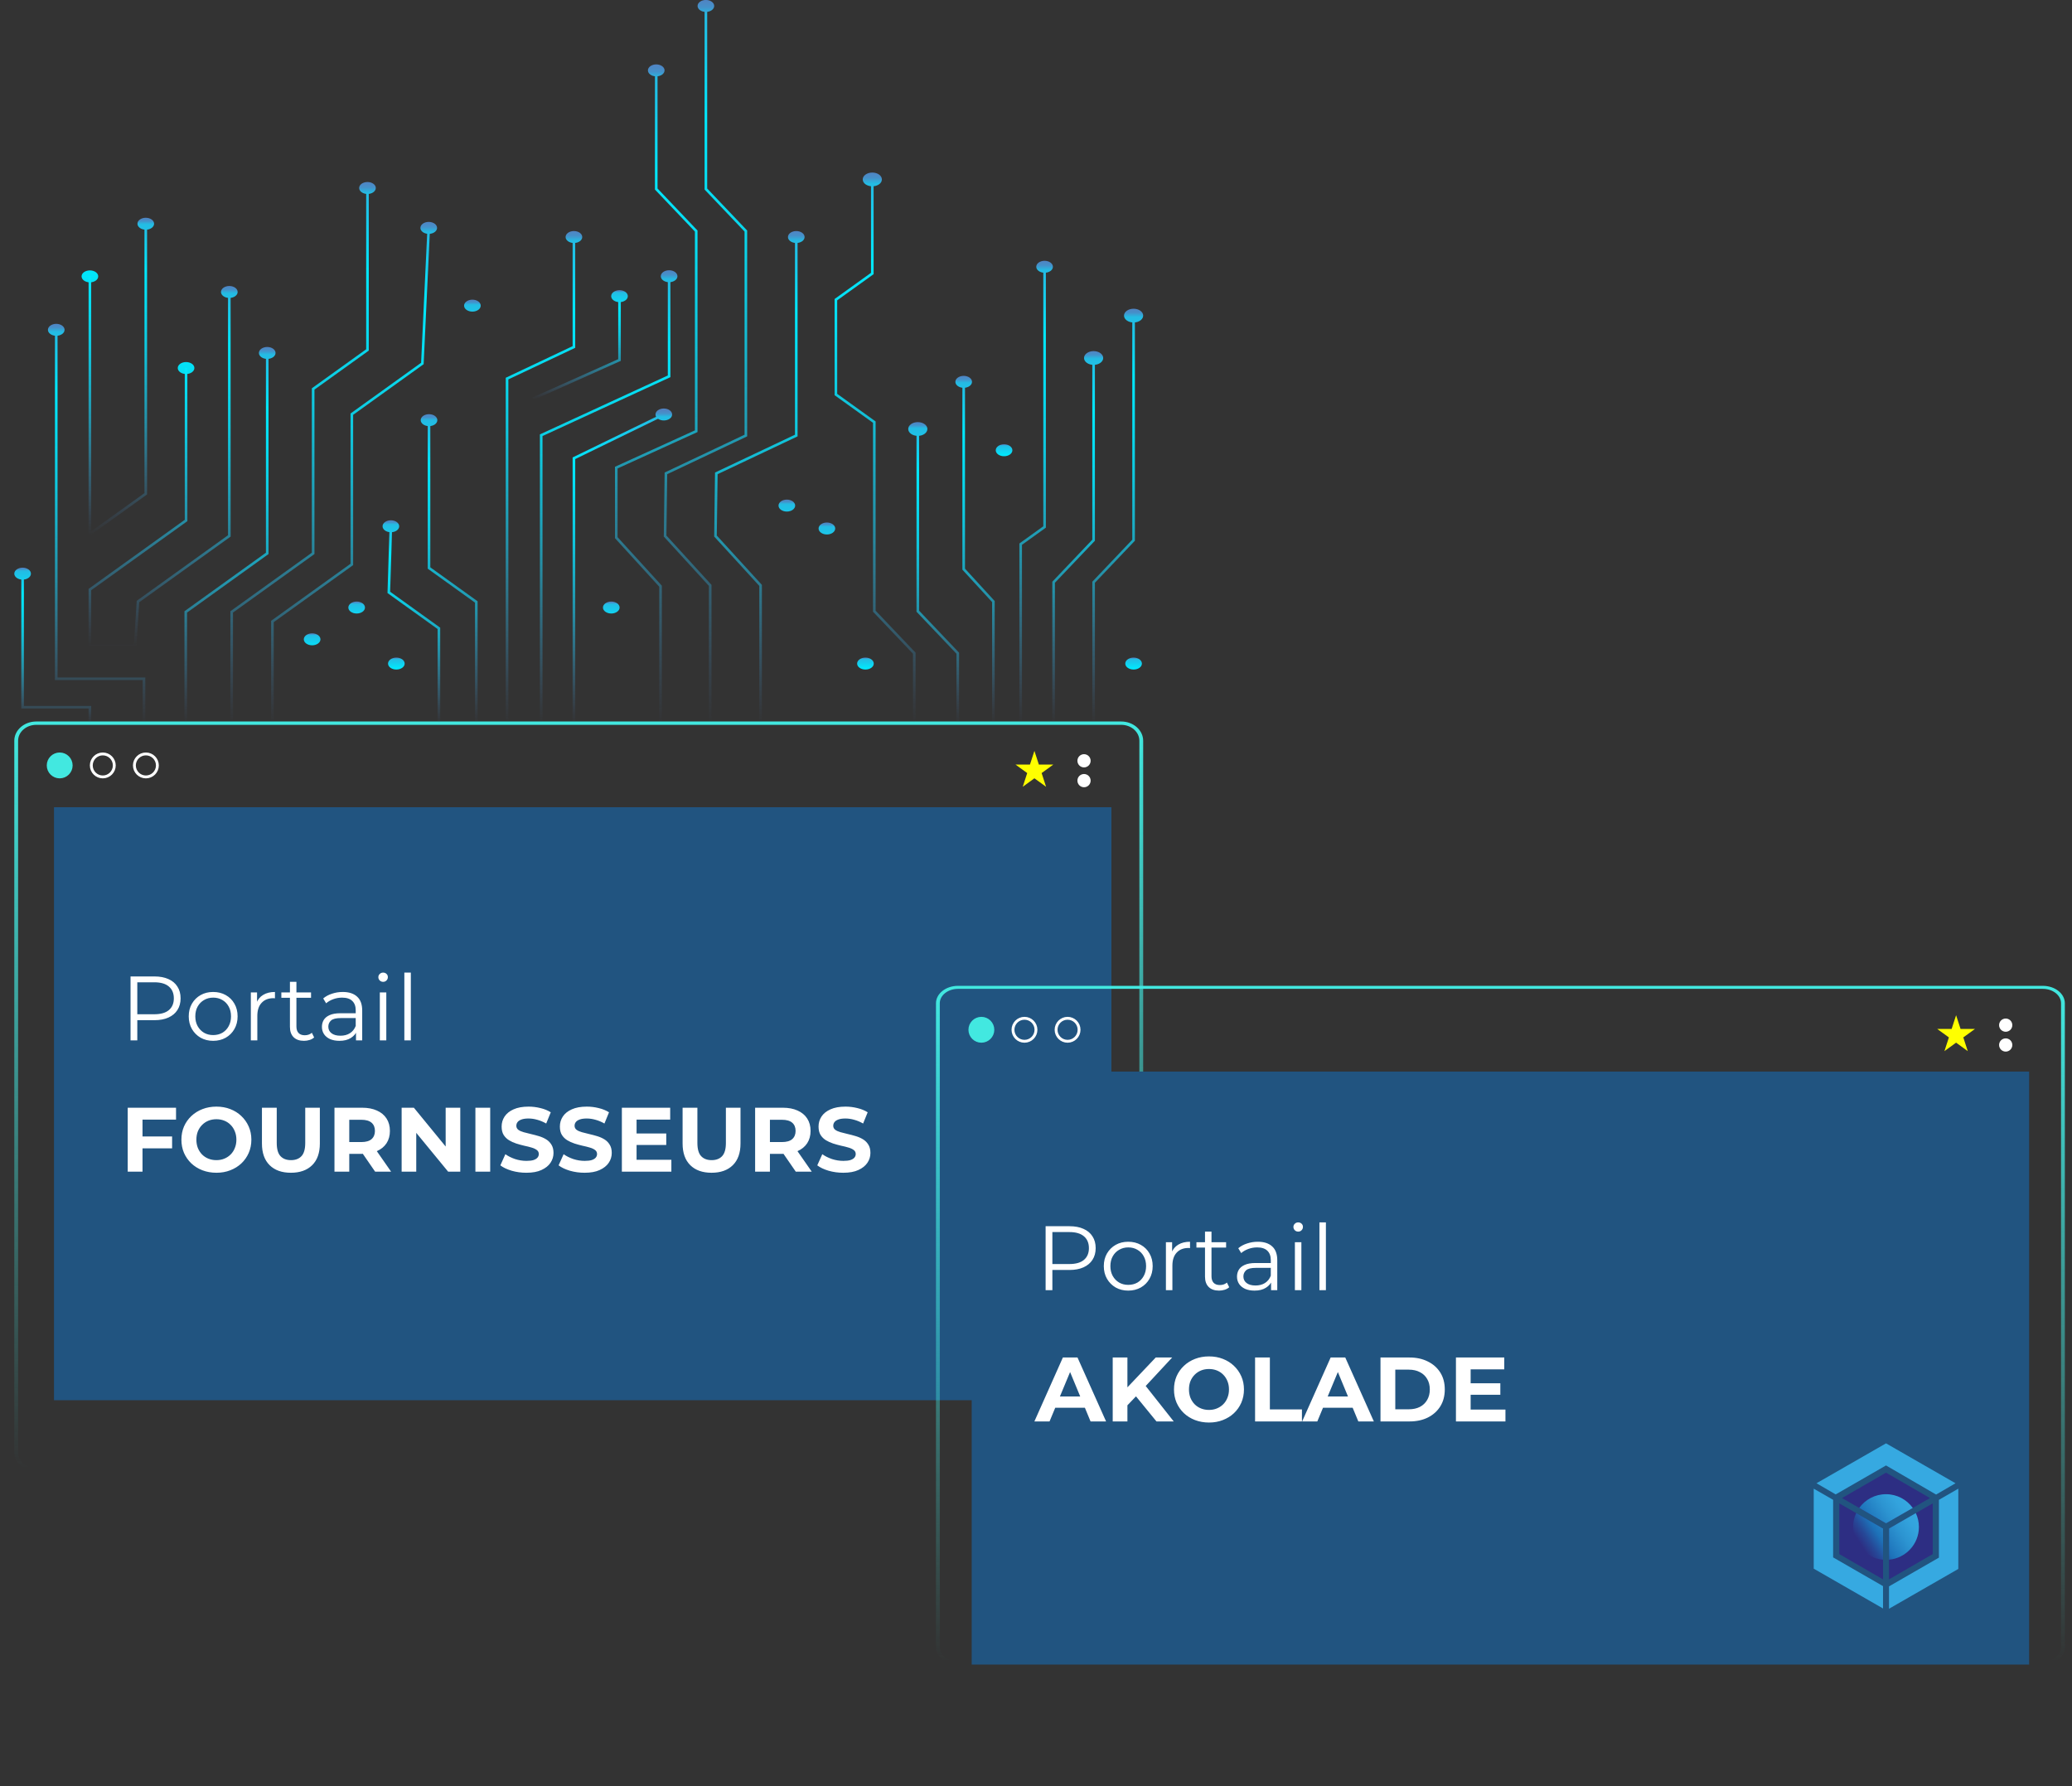 <svg width="290" height="250" viewBox="0 0 290 250" fill="none" xmlns="http://www.w3.org/2000/svg">
<rect x="0" y="0" width="290" height="250" fill="#333333" stroke="none"/>
<g clip-path="url(#clip0_2318_10145)">
<circle cx="8.355" cy="107.134" r="1.609" fill="#42E8E0" stroke="#42E8E0" stroke-width="0.402"/>
<circle cx="14.387" cy="107.134" r="1.609" stroke="white" stroke-width="0.402"/>
<circle cx="20.419" cy="107.134" r="1.609" stroke="white" stroke-width="0.402"/>
<path fill-rule="evenodd" clip-rule="evenodd" d="M5.082 100.984H156.918C158.62 100.984 160 102.192 160 103.681V203.288C160 204.777 158.62 205.984 156.918 205.984H5.082C3.38 205.984 2 204.777 2 203.288V103.681C2 102.192 3.38 100.984 5.082 100.984ZM5.082 101.451C3.675 101.451 2.534 102.45 2.534 103.681V203.288C2.534 204.519 3.675 205.517 5.082 205.517H156.918C158.325 205.517 159.466 204.519 159.466 203.288V103.681C159.466 102.45 158.325 101.451 156.918 101.451H5.082Z" fill="url(#paint0_linear_2318_10145)"/>
<rect width="148" height="83" transform="translate(7.555 112.984)" fill="#215480"/>
<path d="M18.271 145.617V136.669H21.621C22.379 136.669 23.031 136.792 23.577 137.039C24.122 137.278 24.54 137.627 24.829 138.088C25.128 138.539 25.277 139.089 25.277 139.737C25.277 140.367 25.128 140.913 24.829 141.373C24.54 141.825 24.122 142.174 23.577 142.421C23.031 142.668 22.379 142.792 21.621 142.792H18.795L19.217 142.345V145.617H18.271ZM19.217 142.421L18.795 141.961H21.595C22.49 141.961 23.168 141.769 23.628 141.386C24.096 140.994 24.331 140.444 24.331 139.737C24.331 139.021 24.096 138.467 23.628 138.075C23.168 137.683 22.49 137.487 21.595 137.487H18.795L19.217 137.039V142.421ZM29.829 145.681C29.181 145.681 28.597 145.536 28.077 145.246C27.566 144.948 27.161 144.543 26.863 144.032C26.565 143.512 26.416 142.92 26.416 142.255C26.416 141.582 26.565 140.989 26.863 140.478C27.161 139.967 27.566 139.566 28.077 139.276C28.589 138.987 29.173 138.842 29.829 138.842C30.494 138.842 31.082 138.987 31.593 139.276C32.113 139.566 32.518 139.967 32.807 140.478C33.106 140.989 33.255 141.582 33.255 142.255C33.255 142.92 33.106 143.512 32.807 144.032C32.518 144.543 32.113 144.948 31.593 145.246C31.073 145.536 30.485 145.681 29.829 145.681ZM29.829 144.876C30.315 144.876 30.745 144.769 31.12 144.556C31.495 144.335 31.789 144.028 32.002 143.636C32.224 143.235 32.334 142.775 32.334 142.255C32.334 141.727 32.224 141.266 32.002 140.874C31.789 140.482 31.495 140.18 31.12 139.967C30.745 139.745 30.319 139.634 29.842 139.634C29.364 139.634 28.938 139.745 28.563 139.967C28.188 140.18 27.89 140.482 27.668 140.874C27.447 141.266 27.336 141.727 27.336 142.255C27.336 142.775 27.447 143.235 27.668 143.636C27.89 144.028 28.188 144.335 28.563 144.556C28.938 144.769 29.36 144.876 29.829 144.876ZM35.108 145.617V138.906H35.977V140.734L35.888 140.414C36.075 139.903 36.391 139.515 36.834 139.251C37.277 138.978 37.827 138.842 38.483 138.842V139.724C38.449 139.724 38.415 139.724 38.381 139.724C38.346 139.715 38.312 139.711 38.278 139.711C37.571 139.711 37.017 139.928 36.616 140.363C36.216 140.789 36.016 141.399 36.016 142.191V145.617H35.108ZM42.548 145.681C41.918 145.681 41.432 145.511 41.091 145.17C40.75 144.829 40.58 144.347 40.58 143.725V137.423H41.487V143.674C41.487 144.066 41.585 144.369 41.781 144.582C41.986 144.795 42.276 144.901 42.651 144.901C43.051 144.901 43.383 144.786 43.648 144.556L43.967 145.208C43.788 145.37 43.571 145.489 43.315 145.566C43.068 145.643 42.812 145.681 42.548 145.681ZM39.378 139.66V138.906H43.533V139.66H39.378ZM49.825 145.617V144.134L49.787 143.891V141.411C49.787 140.84 49.625 140.401 49.301 140.095C48.986 139.788 48.513 139.634 47.882 139.634C47.448 139.634 47.034 139.707 46.642 139.852C46.25 139.997 45.918 140.188 45.645 140.427L45.236 139.749C45.577 139.46 45.986 139.238 46.463 139.085C46.941 138.923 47.443 138.842 47.972 138.842C48.841 138.842 49.51 139.059 49.979 139.494C50.456 139.92 50.695 140.572 50.695 141.45V145.617H49.825ZM47.511 145.681C47.009 145.681 46.57 145.6 46.195 145.438C45.828 145.268 45.547 145.038 45.351 144.748C45.155 144.45 45.057 144.109 45.057 143.725C45.057 143.376 45.138 143.06 45.3 142.779C45.47 142.489 45.743 142.259 46.118 142.089C46.502 141.91 47.013 141.82 47.652 141.82H49.966V142.498H47.678C47.03 142.498 46.578 142.613 46.323 142.843C46.075 143.073 45.952 143.359 45.952 143.7C45.952 144.083 46.101 144.39 46.399 144.62C46.698 144.85 47.115 144.965 47.652 144.965C48.163 144.965 48.602 144.85 48.969 144.62C49.344 144.381 49.617 144.041 49.787 143.597L49.992 144.224C49.821 144.667 49.523 145.021 49.097 145.285C48.679 145.549 48.151 145.681 47.511 145.681ZM53.16 145.617V138.906H54.068V145.617H53.16ZM53.62 137.423C53.433 137.423 53.275 137.359 53.147 137.231C53.019 137.103 52.955 136.95 52.955 136.771C52.955 136.592 53.019 136.443 53.147 136.323C53.275 136.196 53.433 136.132 53.62 136.132C53.808 136.132 53.965 136.191 54.093 136.311C54.221 136.43 54.285 136.579 54.285 136.758C54.285 136.946 54.221 137.103 54.093 137.231C53.974 137.359 53.816 137.423 53.62 137.423ZM56.593 145.617V136.132H57.501V145.617H56.593Z" fill="white"/>
<path d="M19.793 159.07H24.088V160.732H19.793V159.07ZM19.946 163.992H17.875V155.044H24.638V156.705H19.946V163.992ZM30.299 164.146C29.591 164.146 28.935 164.031 28.33 163.8C27.733 163.57 27.214 163.246 26.77 162.829C26.336 162.411 25.995 161.921 25.748 161.359C25.509 160.796 25.39 160.183 25.39 159.518C25.39 158.853 25.509 158.239 25.748 157.677C25.995 157.115 26.34 156.624 26.783 156.207C27.226 155.789 27.746 155.465 28.343 155.235C28.939 155.005 29.587 154.89 30.286 154.89C30.993 154.89 31.641 155.005 32.229 155.235C32.826 155.465 33.341 155.789 33.776 156.207C34.219 156.624 34.564 157.115 34.811 157.677C35.059 158.231 35.182 158.845 35.182 159.518C35.182 160.183 35.059 160.801 34.811 161.372C34.564 161.934 34.219 162.424 33.776 162.842C33.341 163.251 32.826 163.57 32.229 163.8C31.641 164.031 30.998 164.146 30.299 164.146ZM30.286 162.381C30.686 162.381 31.053 162.313 31.385 162.177C31.726 162.041 32.025 161.845 32.28 161.589C32.536 161.333 32.732 161.031 32.868 160.681C33.013 160.332 33.086 159.944 33.086 159.518C33.086 159.092 33.013 158.704 32.868 158.355C32.732 158.005 32.536 157.703 32.28 157.447C32.033 157.191 31.739 156.995 31.398 156.859C31.057 156.722 30.686 156.654 30.286 156.654C29.885 156.654 29.515 156.722 29.174 156.859C28.841 156.995 28.547 157.191 28.292 157.447C28.036 157.703 27.836 158.005 27.691 158.355C27.555 158.704 27.486 159.092 27.486 159.518C27.486 159.935 27.555 160.323 27.691 160.681C27.836 161.031 28.032 161.333 28.279 161.589C28.535 161.845 28.833 162.041 29.174 162.177C29.515 162.313 29.885 162.381 30.286 162.381ZM40.714 164.146C39.444 164.146 38.452 163.792 37.736 163.085C37.02 162.377 36.662 161.367 36.662 160.055V155.044H38.733V159.978C38.733 160.83 38.907 161.444 39.257 161.819C39.606 162.194 40.096 162.381 40.727 162.381C41.358 162.381 41.848 162.194 42.197 161.819C42.547 161.444 42.721 160.83 42.721 159.978V155.044H44.767V160.055C44.767 161.367 44.409 162.377 43.693 163.085C42.977 163.792 41.984 164.146 40.714 164.146ZM46.813 163.992V155.044H50.687C51.488 155.044 52.178 155.176 52.758 155.44C53.337 155.696 53.785 156.066 54.1 156.552C54.415 157.038 54.573 157.617 54.573 158.291C54.573 158.955 54.415 159.531 54.1 160.016C53.785 160.494 53.337 160.86 52.758 161.116C52.178 161.372 51.488 161.499 50.687 161.499H47.964L48.884 160.592V163.992H46.813ZM52.502 163.992L50.265 160.745H52.476L54.739 163.992H52.502ZM48.884 160.822L47.964 159.85H50.572C51.211 159.85 51.688 159.714 52.003 159.441C52.319 159.16 52.476 158.776 52.476 158.291C52.476 157.796 52.319 157.413 52.003 157.14C51.688 156.867 51.211 156.731 50.572 156.731H47.964L48.884 155.747V160.822ZM56.214 163.992V155.044H57.927L63.206 161.487H62.376V155.044H64.421V163.992H62.721L57.428 157.549H58.259V163.992H56.214ZM66.538 163.992V155.044H68.609V163.992H66.538ZM73.673 164.146C72.957 164.146 72.271 164.052 71.615 163.864C70.959 163.668 70.43 163.417 70.03 163.11L70.733 161.55C71.116 161.823 71.568 162.049 72.088 162.228C72.616 162.398 73.149 162.484 73.686 162.484C74.095 162.484 74.423 162.445 74.67 162.369C74.926 162.283 75.113 162.168 75.233 162.023C75.352 161.879 75.412 161.712 75.412 161.525C75.412 161.286 75.318 161.099 75.13 160.962C74.943 160.818 74.696 160.703 74.389 160.617C74.082 160.524 73.741 160.438 73.366 160.362C73 160.276 72.629 160.174 72.254 160.055C71.888 159.935 71.551 159.782 71.244 159.595C70.937 159.407 70.686 159.16 70.49 158.853C70.302 158.546 70.209 158.154 70.209 157.677C70.209 157.166 70.345 156.701 70.618 156.284C70.899 155.857 71.317 155.521 71.871 155.274C72.433 155.018 73.136 154.89 73.98 154.89C74.542 154.89 75.096 154.958 75.642 155.095C76.187 155.223 76.669 155.419 77.086 155.683L76.447 157.255C76.03 157.017 75.612 156.842 75.194 156.731C74.777 156.612 74.368 156.552 73.967 156.552C73.567 156.552 73.238 156.599 72.983 156.693C72.727 156.786 72.544 156.91 72.433 157.063C72.322 157.208 72.267 157.379 72.267 157.575C72.267 157.805 72.361 157.992 72.548 158.137C72.736 158.274 72.983 158.384 73.29 158.47C73.596 158.555 73.933 158.64 74.299 158.725C74.674 158.811 75.045 158.909 75.412 159.019C75.787 159.13 76.128 159.279 76.434 159.467C76.741 159.654 76.988 159.901 77.176 160.208C77.372 160.515 77.47 160.903 77.47 161.372C77.47 161.874 77.329 162.335 77.048 162.752C76.767 163.17 76.345 163.506 75.782 163.762C75.228 164.018 74.525 164.146 73.673 164.146ZM81.825 164.146C81.109 164.146 80.423 164.052 79.767 163.864C79.111 163.668 78.582 163.417 78.182 163.11L78.885 161.55C79.269 161.823 79.72 162.049 80.24 162.228C80.768 162.398 81.301 162.484 81.838 162.484C82.247 162.484 82.575 162.445 82.822 162.369C83.078 162.283 83.266 162.168 83.385 162.023C83.504 161.879 83.564 161.712 83.564 161.525C83.564 161.286 83.47 161.099 83.283 160.962C83.095 160.818 82.848 160.703 82.541 160.617C82.234 160.524 81.893 160.438 81.518 160.362C81.152 160.276 80.781 160.174 80.406 160.055C80.04 159.935 79.703 159.782 79.396 159.595C79.09 159.407 78.838 159.16 78.642 158.853C78.455 158.546 78.361 158.154 78.361 157.677C78.361 157.166 78.497 156.701 78.77 156.284C79.051 155.857 79.469 155.521 80.023 155.274C80.585 155.018 81.288 154.89 82.132 154.89C82.695 154.89 83.249 154.958 83.794 155.095C84.339 155.223 84.821 155.419 85.239 155.683L84.599 157.255C84.182 157.017 83.764 156.842 83.347 156.731C82.929 156.612 82.52 156.552 82.119 156.552C81.719 156.552 81.391 156.599 81.135 156.693C80.879 156.786 80.696 156.91 80.585 157.063C80.474 157.208 80.419 157.379 80.419 157.575C80.419 157.805 80.513 157.992 80.7 158.137C80.888 158.274 81.135 158.384 81.442 158.47C81.749 158.555 82.085 158.64 82.452 158.725C82.827 158.811 83.197 158.909 83.564 159.019C83.939 159.13 84.28 159.279 84.587 159.467C84.893 159.654 85.141 159.901 85.328 160.208C85.524 160.515 85.622 160.903 85.622 161.372C85.622 161.874 85.481 162.335 85.2 162.752C84.919 163.17 84.497 163.506 83.935 163.762C83.381 164.018 82.677 164.146 81.825 164.146ZM88.942 158.649H93.25V160.259H88.942V158.649ZM89.095 162.33H93.966V163.992H87.037V155.044H93.8V156.705H89.095V162.33ZM99.59 164.146C98.32 164.146 97.327 163.792 96.611 163.085C95.895 162.377 95.537 161.367 95.537 160.055V155.044H97.608V159.978C97.608 160.83 97.783 161.444 98.132 161.819C98.481 162.194 98.972 162.381 99.602 162.381C100.233 162.381 100.723 162.194 101.072 161.819C101.422 161.444 101.597 160.83 101.597 159.978V155.044H103.642V160.055C103.642 161.367 103.284 162.377 102.568 163.085C101.852 163.792 100.859 164.146 99.59 164.146ZM105.688 163.992V155.044H109.562C110.363 155.044 111.053 155.176 111.633 155.44C112.212 155.696 112.66 156.066 112.975 156.552C113.29 157.038 113.448 157.617 113.448 158.291C113.448 158.955 113.29 159.531 112.975 160.016C112.66 160.494 112.212 160.86 111.633 161.116C111.053 161.372 110.363 161.499 109.562 161.499H106.839L107.759 160.592V163.992H105.688ZM111.377 163.992L109.14 160.745H111.352L113.614 163.992H111.377ZM107.759 160.822L106.839 159.85H109.447C110.086 159.85 110.563 159.714 110.879 159.441C111.194 159.16 111.352 158.776 111.352 158.291C111.352 157.796 111.194 157.413 110.879 157.14C110.563 156.867 110.086 156.731 109.447 156.731H106.839L107.759 155.747V160.822ZM118.029 164.146C117.313 164.146 116.627 164.052 115.971 163.864C115.315 163.668 114.786 163.417 114.386 163.11L115.089 161.55C115.472 161.823 115.924 162.049 116.444 162.228C116.972 162.398 117.505 162.484 118.042 162.484C118.451 162.484 118.779 162.445 119.026 162.369C119.282 162.283 119.47 162.168 119.589 162.023C119.708 161.879 119.768 161.712 119.768 161.525C119.768 161.286 119.674 161.099 119.487 160.962C119.299 160.818 119.052 160.703 118.745 160.617C118.438 160.524 118.097 160.438 117.722 160.362C117.356 160.276 116.985 160.174 116.61 160.055C116.244 159.935 115.907 159.782 115.6 159.595C115.293 159.407 115.042 159.16 114.846 158.853C114.659 158.546 114.565 158.154 114.565 157.677C114.565 157.166 114.701 156.701 114.974 156.284C115.255 155.857 115.673 155.521 116.227 155.274C116.789 155.018 117.492 154.89 118.336 154.89C118.899 154.89 119.452 154.958 119.998 155.095C120.543 155.223 121.025 155.419 121.442 155.683L120.803 157.255C120.386 157.017 119.968 156.842 119.55 156.731C119.133 156.612 118.724 156.552 118.323 156.552C117.923 156.552 117.595 156.599 117.339 156.693C117.083 156.786 116.9 156.91 116.789 157.063C116.678 157.208 116.623 157.379 116.623 157.575C116.623 157.805 116.717 157.992 116.904 158.137C117.092 158.274 117.339 158.384 117.646 158.47C117.953 158.555 118.289 158.64 118.656 158.725C119.031 158.811 119.401 158.909 119.768 159.019C120.143 159.13 120.484 159.279 120.791 159.467C121.097 159.654 121.344 159.901 121.532 160.208C121.728 160.515 121.826 160.903 121.826 161.372C121.826 161.874 121.685 162.335 121.404 162.752C121.123 163.17 120.701 163.506 120.139 163.762C119.585 164.018 118.881 164.146 118.029 164.146Z" fill="white"/>
<path d="M144.778 105.098L145.401 107.017H147.42L145.787 108.203L146.411 110.123L144.778 108.936L143.145 110.123L143.769 108.203L142.136 107.017H144.154L144.778 105.098Z" fill="#FFFF00"/>
<circle cx="151.722" cy="106.485" r="0.926" fill="white"/>
<circle cx="151.722" cy="109.262" r="0.926" fill="white"/>
<circle cx="137.355" cy="144.134" r="1.609" fill="#42E8E0" stroke="#42E8E0" stroke-width="0.402"/>
<circle cx="143.388" cy="144.134" r="1.609" stroke="white" stroke-width="0.402"/>
<circle cx="149.42" cy="144.134" r="1.609" stroke="white" stroke-width="0.402"/>
<path fill-rule="evenodd" clip-rule="evenodd" d="M134.082 137.984H285.918C287.62 137.984 289 139.077 289 140.424V230.544C289 231.892 287.62 232.984 285.918 232.984H134.082C132.38 232.984 131 231.892 131 230.544V140.424C131 139.077 132.38 137.984 134.082 137.984ZM134.082 138.407C132.675 138.407 131.534 139.31 131.534 140.424V230.544C131.534 231.659 132.675 232.562 134.082 232.562H285.918C287.325 232.562 288.466 231.659 288.466 230.544V140.424C288.466 139.31 287.325 138.407 285.918 138.407H134.082Z" fill="url(#paint1_linear_2318_10145)"/>
<rect width="148" height="83" transform="translate(136 149.984)" fill="#215480"/>
<path d="M274.088 208.363V219.598L264.388 225.17V222.04L271.374 218.015V209.926L274.088 208.363Z" fill="#36A9E1"/>
<path d="M273.696 207.606L271.235 209.039L271.001 209.175L270.982 209.189L270.977 209.187L263.97 205.113L256.927 209.167L256.852 209.124L254.239 207.606L263.97 202.02L273.696 207.606Z" fill="#36A9E1"/>
<path d="M263.55 222.003V225.133L253.852 219.561V208.363L256.566 209.925V217.983L263.55 222.003Z" fill="#36A9E1"/>
<path d="M263.462 213.893L259.794 211.781L257.429 210.42V217.52L263.55 221.059V213.944L263.462 213.893ZM268.138 211.786L264.388 213.945V221.059L270.509 217.52V210.421L268.138 211.786ZM270.121 209.677L263.97 206.121L257.813 209.677L260.218 211.061L263.97 213.221L267.715 211.065" fill="#2D2E83"/>
<path d="M263.551 213.94V218.308C261.201 218.1 259.358 216.131 259.358 213.732C259.358 213.033 259.514 212.37 259.795 211.777L263.462 213.889L263.551 213.94Z" fill="url(#paint2_linear_2318_10145)"/>
<path d="M267.716 211.062L263.971 213.218L260.219 211.057C261.055 209.895 262.422 209.137 263.966 209.137C265.51 209.137 266.88 209.897 267.716 211.062Z" fill="url(#paint3_linear_2318_10145)"/>
<path d="M268.573 213.731C268.573 216.127 266.735 218.094 264.389 218.306V213.94L268.138 211.781C268.418 212.373 268.573 213.034 268.573 213.731Z" fill="url(#paint4_linear_2318_10145)"/>
<path d="M271.235 209.039L271.001 209.175L270.982 209.19L270.978 209.187L271.235 209.039Z" fill="#F39200"/>
<path d="M146.346 180.578V171.629H149.695C150.454 171.629 151.106 171.753 151.651 172C152.197 172.239 152.614 172.588 152.904 173.048C153.202 173.5 153.352 174.05 153.352 174.698C153.352 175.328 153.202 175.874 152.904 176.334C152.614 176.786 152.197 177.135 151.651 177.382C151.106 177.629 150.454 177.753 149.695 177.753H146.87L147.292 177.305V180.578H146.346ZM147.292 177.382L146.87 176.922H149.67C150.565 176.922 151.242 176.73 151.702 176.347C152.171 175.955 152.406 175.405 152.406 174.698C152.406 173.982 152.171 173.428 151.702 173.036C151.242 172.644 150.565 172.448 149.67 172.448H146.87L147.292 172V177.382ZM157.904 180.642C157.256 180.642 156.672 180.497 156.152 180.207C155.641 179.909 155.236 179.504 154.938 178.993C154.639 178.473 154.49 177.881 154.49 177.216C154.49 176.543 154.639 175.95 154.938 175.439C155.236 174.928 155.641 174.527 156.152 174.237C156.664 173.948 157.247 173.803 157.904 173.803C158.568 173.803 159.156 173.948 159.668 174.237C160.188 174.527 160.592 174.928 160.882 175.439C161.18 175.95 161.33 176.543 161.33 177.216C161.33 177.881 161.18 178.473 160.882 178.993C160.592 179.504 160.188 179.909 159.668 180.207C159.148 180.497 158.56 180.642 157.904 180.642ZM157.904 179.837C158.389 179.837 158.82 179.73 159.195 179.517C159.57 179.295 159.864 178.989 160.077 178.597C160.298 178.196 160.409 177.736 160.409 177.216C160.409 176.688 160.298 176.227 160.077 175.835C159.864 175.443 159.57 175.141 159.195 174.928C158.82 174.706 158.394 174.595 157.916 174.595C157.439 174.595 157.013 174.706 156.638 174.928C156.263 175.141 155.965 175.443 155.743 175.835C155.521 176.227 155.411 176.688 155.411 177.216C155.411 177.736 155.521 178.196 155.743 178.597C155.965 178.989 156.263 179.295 156.638 179.517C157.013 179.73 157.435 179.837 157.904 179.837ZM163.183 180.578V173.867H164.052V175.695L163.962 175.375C164.15 174.864 164.465 174.476 164.908 174.212C165.352 173.939 165.901 173.803 166.558 173.803V174.685C166.523 174.685 166.489 174.685 166.455 174.685C166.421 174.676 166.387 174.672 166.353 174.672C165.646 174.672 165.092 174.889 164.691 175.324C164.291 175.75 164.09 176.359 164.09 177.152V180.578H163.183ZM170.623 180.642C169.992 180.642 169.507 180.472 169.166 180.131C168.825 179.79 168.654 179.308 168.654 178.686V172.384H169.562V178.635C169.562 179.027 169.66 179.33 169.856 179.543C170.06 179.756 170.35 179.862 170.725 179.862C171.126 179.862 171.458 179.747 171.722 179.517L172.042 180.169C171.863 180.331 171.646 180.45 171.39 180.527C171.143 180.604 170.887 180.642 170.623 180.642ZM167.453 174.621V173.867H171.607V174.621H167.453ZM177.9 180.578V179.095L177.862 178.852V176.372C177.862 175.801 177.7 175.362 177.376 175.056C177.061 174.749 176.588 174.595 175.957 174.595C175.522 174.595 175.109 174.668 174.717 174.813C174.325 174.958 173.993 175.149 173.72 175.388L173.311 174.71C173.652 174.421 174.061 174.199 174.538 174.046C175.015 173.884 175.518 173.803 176.046 173.803C176.916 173.803 177.585 174.02 178.054 174.455C178.531 174.881 178.769 175.533 178.769 176.411V180.578H177.9ZM175.586 180.642C175.083 180.642 174.645 180.561 174.27 180.399C173.903 180.229 173.622 179.999 173.426 179.709C173.23 179.411 173.132 179.07 173.132 178.686C173.132 178.337 173.213 178.021 173.375 177.74C173.545 177.45 173.818 177.22 174.193 177.05C174.576 176.871 175.088 176.781 175.727 176.781H178.041V177.459H175.752C175.105 177.459 174.653 177.574 174.397 177.804C174.15 178.034 174.027 178.32 174.027 178.661C174.027 179.044 174.176 179.351 174.474 179.581C174.772 179.811 175.19 179.926 175.727 179.926C176.238 179.926 176.677 179.811 177.044 179.581C177.419 179.342 177.691 179.001 177.862 178.558L178.066 179.185C177.896 179.628 177.598 179.982 177.171 180.246C176.754 180.51 176.225 180.642 175.586 180.642ZM181.235 180.578V173.867H182.142V180.578H181.235ZM181.695 172.384C181.507 172.384 181.35 172.32 181.222 172.192C181.094 172.064 181.03 171.911 181.03 171.732C181.03 171.553 181.094 171.404 181.222 171.284C181.35 171.156 181.507 171.093 181.695 171.093C181.882 171.093 182.04 171.152 182.168 171.272C182.296 171.391 182.36 171.54 182.36 171.719C182.36 171.906 182.296 172.064 182.168 172.192C182.049 172.32 181.891 172.384 181.695 172.384ZM184.668 180.578V171.093H185.575V180.578H184.668Z" fill="white"/>
<path d="M144.774 198.953L148.762 190.004H150.808L154.809 198.953H152.636L149.363 191.053H150.181L146.896 198.953H144.774ZM146.768 197.036L147.318 195.463H151.92L152.482 197.036H146.768ZM157.591 196.908L157.476 194.517L161.758 190.004H164.06L160.199 194.159L159.048 195.386L157.591 196.908ZM155.737 198.953V190.004H157.795V198.953H155.737ZM161.861 198.953L158.678 195.054L160.033 193.584L164.277 198.953H161.861ZM169.222 199.107C168.515 199.107 167.859 198.991 167.253 198.761C166.657 198.531 166.137 198.207 165.694 197.79C165.259 197.372 164.918 196.882 164.671 196.32C164.432 195.757 164.313 195.144 164.313 194.479C164.313 193.814 164.432 193.2 164.671 192.638C164.918 192.075 165.263 191.585 165.707 191.168C166.15 190.75 166.67 190.426 167.266 190.196C167.863 189.966 168.511 189.851 169.209 189.851C169.917 189.851 170.564 189.966 171.152 190.196C171.749 190.426 172.265 190.75 172.699 191.168C173.142 191.585 173.488 192.075 173.735 192.638C173.982 193.192 174.106 193.806 174.106 194.479C174.106 195.144 173.982 195.761 173.735 196.332C173.488 196.895 173.142 197.385 172.699 197.803C172.265 198.212 171.749 198.531 171.152 198.761C170.564 198.991 169.921 199.107 169.222 199.107ZM169.209 197.342C169.61 197.342 169.976 197.274 170.309 197.138C170.65 197.001 170.948 196.805 171.204 196.55C171.459 196.294 171.655 195.992 171.792 195.642C171.937 195.293 172.009 194.905 172.009 194.479C172.009 194.053 171.937 193.665 171.792 193.315C171.655 192.966 171.459 192.664 171.204 192.408C170.956 192.152 170.662 191.956 170.322 191.82C169.981 191.683 169.61 191.615 169.209 191.615C168.809 191.615 168.438 191.683 168.097 191.82C167.765 191.956 167.471 192.152 167.215 192.408C166.959 192.664 166.759 192.966 166.614 193.315C166.478 193.665 166.41 194.053 166.41 194.479C166.41 194.896 166.478 195.284 166.614 195.642C166.759 195.992 166.955 196.294 167.202 196.55C167.458 196.805 167.756 197.001 168.097 197.138C168.438 197.274 168.809 197.342 169.209 197.342ZM175.662 198.953V190.004H177.733V197.266H182.22V198.953H175.662ZM182.251 198.953L186.24 190.004H188.285L192.286 198.953H190.113L186.84 191.053H187.659L184.373 198.953H182.251ZM184.245 197.036L184.795 195.463H189.397L189.96 197.036H184.245ZM193.215 198.953V190.004H197.28C198.251 190.004 199.108 190.192 199.849 190.567C200.591 190.933 201.17 191.449 201.588 192.114C202.006 192.779 202.214 193.567 202.214 194.479C202.214 195.382 202.006 196.171 201.588 196.844C201.17 197.509 200.591 198.028 199.849 198.403C199.108 198.77 198.251 198.953 197.28 198.953H193.215ZM195.286 197.253H197.178C197.774 197.253 198.29 197.142 198.724 196.921C199.168 196.69 199.509 196.367 199.747 195.949C199.994 195.531 200.118 195.041 200.118 194.479C200.118 193.908 199.994 193.418 199.747 193.009C199.509 192.591 199.168 192.271 198.724 192.05C198.29 191.82 197.774 191.705 197.178 191.705H195.286V197.253ZM205.681 193.61H209.989V195.22H205.681V193.61ZM205.834 197.291H210.705V198.953H203.776V190.004H210.539V191.666H205.834V197.291Z" fill="white"/>
<path d="M273.778 142.098L274.401 144.017H276.42L274.787 145.203L275.411 147.123L273.778 145.936L272.145 147.123L272.769 145.203L271.136 144.017H273.154L273.778 142.098Z" fill="#FFFF00"/>
<circle cx="280.722" cy="143.485" r="0.926" fill="white"/>
<circle cx="280.722" cy="146.262" r="0.926" fill="white"/>
<path d="M92.451 101.363L92.451 82.049L86.254 75.255L86.254 65.451L97.444 60.354L97.444 32.339L91.848 26.458L91.848 9.806" stroke="url(#paint5_linear_2318_10145)" stroke-width="0.365" stroke-miterlimit="10"/>
<path d="M93.013 9.851C93.013 9.389 92.49 9.014 91.848 9.014C91.205 9.014 90.683 9.389 90.683 9.851C90.683 10.312 91.205 10.688 91.848 10.688C92.49 10.688 93.013 10.312 93.013 9.851Z" fill="url(#paint6_linear_2318_10145)"/>
<path d="M99.401 101.363L99.401 81.934L93.088 75.027L93.204 66.254L104.392 60.961L104.392 32.339L98.798 26.458L98.798 0.788" stroke="url(#paint7_linear_2318_10145)" stroke-width="0.365" stroke-miterlimit="10"/>
<path d="M99.962 0.831C99.962 0.37 99.44 -0.006 98.797 -0.006C98.155 -0.006 97.632 0.37 97.632 0.831C97.632 1.293 98.155 1.668 98.797 1.668C99.44 1.668 99.962 1.293 99.962 0.831Z" fill="url(#paint8_linear_2318_10145)"/>
<path d="M106.454 101.363L106.454 81.934L100.141 75.027L100.257 66.254L111.447 60.961L111.447 33.134" stroke="url(#paint9_linear_2318_10145)" stroke-width="0.365" stroke-miterlimit="10"/>
<path d="M112.613 33.175C112.613 32.713 112.09 32.338 111.448 32.338C110.805 32.338 110.283 32.713 110.283 33.175C110.283 33.636 110.805 34.012 111.448 34.012C112.09 34.012 112.613 33.636 112.613 33.175Z" fill="url(#paint10_linear_2318_10145)"/>
<path d="M128.458 59.996L128.458 85.548L134.052 91.428L134.052 101.363" stroke="url(#paint11_linear_2318_10145)" stroke-width="0.365" stroke-miterlimit="10"/>
<path d="M128.458 59.082C127.717 59.082 127.117 59.513 127.117 60.045C127.117 60.577 127.717 61.008 128.458 61.008C129.198 61.008 129.798 60.577 129.798 60.045C129.798 59.513 129.198 59.082 128.458 59.082Z" fill="url(#paint12_linear_2318_10145)"/>
<path d="M127.964 101.363L127.964 91.428L122.37 85.548L122.37 59.082L116.993 55.219L116.993 41.943L122.089 38.281L122.089 25.066" stroke="url(#paint13_linear_2318_10145)" stroke-width="0.365" stroke-miterlimit="10"/>
<path d="M123.43 25.115C123.43 24.584 122.831 24.152 122.089 24.152C121.347 24.152 120.748 24.582 120.748 25.115C120.748 25.648 121.347 26.078 122.089 26.078C122.831 26.078 123.43 25.648 123.43 25.115Z" fill="url(#paint14_linear_2318_10145)"/>
<path d="M110.126 101.363L110.126 70.725" stroke="url(#paint15_linear_2318_10145)" stroke-width="0.365" stroke-miterlimit="10"/>
<path d="M111.292 70.765C111.292 70.303 110.77 69.928 110.127 69.928C109.485 69.928 108.962 70.303 108.962 70.765C108.962 71.226 109.485 71.602 110.127 71.602C110.77 71.602 111.292 71.226 111.292 70.765Z" fill="url(#paint16_linear_2318_10145)"/>
<path d="M153.063 50.061L153.063 75.613L147.466 81.494L147.466 101.363" stroke="url(#paint17_linear_2318_10145)" stroke-width="0.365" stroke-miterlimit="10"/>
<path d="M151.723 50.107C151.723 49.576 152.322 49.144 153.064 49.144C153.805 49.144 154.404 49.575 154.404 50.107C154.404 50.64 153.805 51.07 153.064 51.07C152.322 51.07 151.723 50.64 151.723 50.107Z" fill="url(#paint18_linear_2318_10145)"/>
<path d="M158.658 44.126L158.658 75.613L153.064 81.494L153.064 101.363" stroke="url(#paint19_linear_2318_10145)" stroke-width="0.365" stroke-miterlimit="10"/>
<path d="M157.318 44.174C157.318 43.642 157.917 43.211 158.659 43.211C159.4 43.211 160 43.641 160 44.174C160 44.706 159.4 45.137 158.659 45.137C157.917 45.137 157.318 44.706 157.318 44.174Z" fill="url(#paint20_linear_2318_10145)"/>
<path d="M80.327 101.363L80.327 64.141L92.956 57.99" stroke="url(#paint21_linear_2318_10145)" stroke-width="0.365" stroke-miterlimit="10"/>
<path d="M93.561 58.707C94.094 58.447 94.233 57.926 93.871 57.545C93.51 57.162 92.785 57.063 92.254 57.322C91.721 57.582 91.582 58.103 91.944 58.484C92.305 58.867 93.031 58.967 93.561 58.707Z" fill="url(#paint22_linear_2318_10145)"/>
<path d="M75.748 101.363L75.748 60.916L93.65 52.673L93.65 38.62" stroke="url(#paint23_linear_2318_10145)" stroke-width="0.365" stroke-miterlimit="10"/>
<path d="M94.815 38.663C94.815 38.202 94.292 37.826 93.65 37.826C93.007 37.826 92.485 38.202 92.485 38.663C92.485 39.125 93.007 39.5 93.65 39.5C94.292 39.5 94.815 39.125 94.815 38.663Z" fill="url(#paint24_linear_2318_10145)"/>
<path d="M70.968 101.363L70.968 52.989L80.326 48.566L80.326 33.134" stroke="url(#paint25_linear_2318_10145)" stroke-width="0.365" stroke-miterlimit="10"/>
<path d="M81.491 33.175C81.491 32.713 80.969 32.338 80.326 32.338C79.684 32.338 79.161 32.713 79.161 33.175C79.161 33.636 79.684 34.012 80.326 34.012C80.969 34.012 81.491 33.636 81.491 33.175Z" fill="url(#paint26_linear_2318_10145)"/>
<path d="M25.998 101.363L25.998 85.647L37.401 77.456L37.401 64.34L37.401 49.361" stroke="url(#paint27_linear_2318_10145)" stroke-width="0.365" stroke-miterlimit="10"/>
<path d="M38.566 49.401C38.566 48.94 38.044 48.564 37.401 48.564C36.759 48.564 36.236 48.94 36.236 49.401C36.236 49.863 36.759 50.238 37.401 50.238C38.044 50.238 38.566 49.863 38.566 49.401Z" fill="url(#paint28_linear_2318_10145)"/>
<path d="M32.427 101.363L32.427 85.647L43.83 77.456L43.83 64.34L43.83 54.44L51.433 48.98L51.433 26.27" stroke="url(#paint29_linear_2318_10145)" stroke-width="0.365" stroke-miterlimit="10"/>
<path d="M52.598 26.311C52.598 25.85 52.075 25.475 51.432 25.475C50.79 25.475 50.267 25.85 50.267 26.311C50.267 26.773 50.79 27.148 51.432 27.148C52.075 27.148 52.598 26.773 52.598 26.311Z" fill="url(#paint30_linear_2318_10145)"/>
<path d="M38.128 101.363L38.128 86.986L49.244 79.002L49.244 66.561L49.244 57.969L59.116 50.877L60.009 31.857" stroke="url(#paint31_linear_2318_10145)" stroke-width="0.365" stroke-miterlimit="10"/>
<path d="M61.172 31.925C61.194 31.464 60.69 31.076 60.046 31.06C59.403 31.044 58.864 31.406 58.841 31.869C58.819 32.33 59.323 32.718 59.967 32.734C60.61 32.75 61.149 32.388 61.172 31.925Z" fill="url(#paint32_linear_2318_10145)"/>
<path d="M43.687 101.363L43.687 89.445" stroke="url(#paint33_linear_2318_10145)" stroke-width="0.365" stroke-miterlimit="10"/>
<path d="M44.852 89.483C44.852 89.022 44.329 88.647 43.686 88.647C43.044 88.647 42.521 89.022 42.521 89.483C42.521 89.945 43.044 90.32 43.686 90.32C44.329 90.32 44.852 89.945 44.852 89.483Z" fill="url(#paint34_linear_2318_10145)"/>
<path d="M49.92 101.363L49.92 84.993" stroke="url(#paint35_linear_2318_10145)" stroke-width="0.365" stroke-miterlimit="10"/>
<path d="M51.084 85.034C51.084 84.573 50.562 84.197 49.919 84.197C49.277 84.197 48.754 84.573 48.754 85.034C48.754 85.496 49.277 85.871 49.919 85.871C50.562 85.871 51.084 85.496 51.084 85.034Z" fill="url(#paint36_linear_2318_10145)"/>
<path d="M85.556 101.363L85.556 84.993" stroke="url(#paint37_linear_2318_10145)" stroke-width="0.365" stroke-miterlimit="10"/>
<path d="M86.72 85.034C86.72 84.573 86.198 84.197 85.555 84.197C84.913 84.197 84.39 84.573 84.39 85.034C84.39 85.496 84.913 85.871 85.555 85.871C86.198 85.871 86.72 85.496 86.72 85.034Z" fill="url(#paint38_linear_2318_10145)"/>
<path d="M66.119 78.051L66.119 42.735" stroke="url(#paint39_linear_2318_10145)" stroke-width="0.365" stroke-miterlimit="10"/>
<path d="M67.283 42.78C67.283 42.319 66.761 41.943 66.118 41.943C65.476 41.943 64.953 42.319 64.953 42.78C64.953 43.242 65.476 43.617 66.118 43.617C66.761 43.617 67.283 43.242 67.283 42.78Z" fill="url(#paint40_linear_2318_10145)"/>
<path d="M86.707 41.412L86.707 50.391L74.601 55.809" stroke="url(#paint41_linear_2318_10145)" stroke-width="0.365" stroke-miterlimit="10"/>
<path d="M85.541 41.452C85.541 40.991 86.064 40.615 86.707 40.615C87.349 40.615 87.872 40.991 87.872 41.452C87.872 41.914 87.349 42.289 86.707 42.289C86.064 42.289 85.541 41.914 85.541 41.452Z" fill="url(#paint42_linear_2318_10145)"/>
<path d="M66.663 101.363L66.663 84.252L60.046 79.501L60.046 58.763" stroke="url(#paint43_linear_2318_10145)" stroke-width="0.365" stroke-miterlimit="10"/>
<path d="M61.211 58.808C61.211 58.346 60.689 57.971 60.046 57.971C59.404 57.971 58.881 58.346 58.881 58.808C58.881 59.269 59.404 59.645 60.046 59.645C60.689 59.645 61.211 59.269 61.211 58.808Z" fill="url(#paint44_linear_2318_10145)"/>
<path d="M61.43 101.363L61.43 87.949L54.42 82.914L54.71 73.617" stroke="url(#paint45_linear_2318_10145)" stroke-width="0.365" stroke-miterlimit="10"/>
<path d="M55.872 73.678C55.887 73.217 55.377 72.834 54.734 72.823C54.092 72.813 53.559 73.18 53.544 73.641C53.53 74.103 54.04 74.486 54.682 74.496C55.325 74.506 55.858 74.14 55.872 73.678Z" fill="url(#paint46_linear_2318_10145)"/>
<path d="M55.474 101.363L55.474 92.834" stroke="url(#paint47_linear_2318_10145)" stroke-width="0.365" stroke-miterlimit="10"/>
<path d="M56.639 92.878C56.639 92.416 56.117 92.041 55.474 92.041C54.832 92.041 54.309 92.416 54.309 92.878C54.309 93.339 54.832 93.715 55.474 93.715C56.117 93.715 56.639 93.339 56.639 92.878Z" fill="url(#paint48_linear_2318_10145)"/>
<path d="M121.128 101.363L121.128 92.834" stroke="url(#paint49_linear_2318_10145)" stroke-width="0.365" stroke-miterlimit="10"/>
<path d="M122.294 92.878C122.294 92.416 121.771 92.041 121.129 92.041C120.486 92.041 119.964 92.416 119.964 92.878C119.964 93.339 120.486 93.715 121.129 93.715C121.771 93.715 122.294 93.339 122.294 92.878Z" fill="url(#paint50_linear_2318_10145)"/>
<path d="M158.659 101.363L158.659 92.834" stroke="url(#paint51_linear_2318_10145)" stroke-width="0.365" stroke-miterlimit="10"/>
<path d="M159.824 92.878C159.824 92.416 159.302 92.041 158.659 92.041C158.017 92.041 157.494 92.416 157.494 92.878C157.494 93.339 158.017 93.715 158.659 93.715C159.302 93.715 159.824 93.339 159.824 92.878Z" fill="url(#paint52_linear_2318_10145)"/>
<path d="M140.532 71.512L140.532 62.981" stroke="url(#paint53_linear_2318_10145)" stroke-width="0.365" stroke-miterlimit="10"/>
<path d="M141.696 63.022C141.696 62.561 141.174 62.185 140.531 62.185C139.889 62.185 139.366 62.561 139.366 63.022C139.366 63.484 139.889 63.859 140.531 63.859C141.174 63.859 141.696 63.484 141.696 63.022Z" fill="url(#paint54_linear_2318_10145)"/>
<path d="M115.733 101.363L115.733 73.929" stroke="url(#paint55_linear_2318_10145)" stroke-width="0.365" stroke-miterlimit="10"/>
<path d="M116.899 73.972C116.899 73.51 116.376 73.135 115.734 73.135C115.091 73.135 114.569 73.51 114.569 73.972C114.569 74.433 115.091 74.809 115.734 74.809C116.376 74.809 116.899 74.433 116.899 73.972Z" fill="url(#paint56_linear_2318_10145)"/>
<path d="M142.856 101.363L142.856 76.162L146.202 73.758L146.202 37.297" stroke="url(#paint57_linear_2318_10145)" stroke-width="0.365" stroke-miterlimit="10"/>
<path d="M147.367 37.339C147.367 36.877 146.844 36.502 146.202 36.502C145.559 36.502 145.036 36.877 145.036 37.339C145.036 37.8 145.559 38.176 146.202 38.176C146.844 38.176 147.367 37.8 147.367 37.339Z" fill="url(#paint58_linear_2318_10145)"/>
<path d="M139.036 101.363L139.036 84.197L134.88 79.665L134.88 53.397" stroke="url(#paint59_linear_2318_10145)" stroke-width="0.365" stroke-miterlimit="10"/>
<path d="M136.045 53.444C136.045 52.983 135.522 52.607 134.88 52.607C134.237 52.607 133.715 52.983 133.715 53.444C133.715 53.906 134.237 54.281 134.88 54.281C135.522 54.281 136.045 53.906 136.045 53.444Z" fill="url(#paint60_linear_2318_10145)"/>
<path d="M20.154 101.363L20.154 95.006L7.873 95.006L7.873 46.119" stroke="url(#paint61_linear_2318_10145)" stroke-width="0.365" stroke-miterlimit="10"/>
<path d="M9.038 46.163C9.038 45.702 8.515 45.326 7.873 45.326C7.231 45.326 6.708 45.702 6.708 46.163C6.708 46.625 7.231 47 7.873 47C8.515 47 9.038 46.625 9.038 46.163Z" fill="url(#paint62_linear_2318_10145)"/>
<path d="M12.581 101.363L12.581 98.99L3.165 98.99L3.165 80.249" stroke="url(#paint63_linear_2318_10145)" stroke-width="0.365" stroke-miterlimit="10"/>
<path d="M4.33 80.292C4.33 79.831 3.807 79.455 3.165 79.455C2.522 79.455 2 79.831 2 80.292C2 80.754 2.522 81.129 3.165 81.129C3.807 81.129 4.33 80.754 4.33 80.292Z" fill="url(#paint64_linear_2318_10145)"/>
<path d="M12.581 38.64L12.581 68.933L12.581 74.731L20.402 69.112L20.402 31.27" stroke="url(#paint65_linear_2318_10145)" stroke-width="0.365" stroke-miterlimit="10"/>
<path d="M11.417 38.683C11.417 38.221 11.94 37.846 12.582 37.846C13.224 37.846 13.747 38.221 13.747 38.683C13.747 39.144 13.224 39.52 12.582 39.52C11.94 39.52 11.417 39.144 11.417 38.683Z" fill="url(#paint66_linear_2318_10145)"/>
<path d="M21.568 31.315C21.568 30.854 21.045 30.479 20.403 30.479C19.76 30.479 19.238 30.854 19.238 31.315C19.238 31.777 19.76 32.152 20.403 32.152C21.045 32.152 21.568 31.777 21.568 31.315Z" fill="url(#paint67_linear_2318_10145)"/>
<path d="M32.095 40.823L32.095 75.011L19.311 84.195L18.915 90.406L12.581 90.406L12.581 82.519L26.042 72.85L26.042 51.47" stroke="url(#paint68_linear_2318_10145)" stroke-width="0.365" stroke-miterlimit="10"/>
<path d="M30.93 40.866C30.93 40.405 31.453 40.029 32.096 40.029C32.738 40.029 33.261 40.405 33.261 40.866C33.261 41.328 32.738 41.703 32.096 41.703C31.453 41.703 30.93 41.328 30.93 40.866Z" fill="url(#paint69_linear_2318_10145)"/>
<path d="M27.207 51.511C27.207 51.049 26.685 50.674 26.042 50.674C25.4 50.674 24.877 51.049 24.877 51.511C24.877 51.972 25.4 52.348 26.042 52.348C26.685 52.348 27.207 51.972 27.207 51.511Z" fill="url(#paint70_linear_2318_10145)"/>
</g>
<defs>
<linearGradient id="paint0_linear_2318_10145" x1="81" y1="101.451" x2="81" y2="205.517" gradientUnits="userSpaceOnUse">
<stop stop-color="#42E8E0"/>
<stop offset="1" stop-color="#42E8E0" stop-opacity="0"/>
</linearGradient>
<linearGradient id="paint1_linear_2318_10145" x1="210" y1="138.407" x2="210" y2="232.562" gradientUnits="userSpaceOnUse">
<stop stop-color="#42E8E0"/>
<stop offset="1" stop-color="#42E8E0" stop-opacity="0"/>
</linearGradient>
<linearGradient id="paint2_linear_2318_10145" x1="259.867" y1="216.215" x2="267.935" y2="210.947" gradientUnits="userSpaceOnUse">
<stop offset="0.05" stop-color="#2D2E83"/>
<stop offset="0.18" stop-color="#264897"/>
<stop offset="0.34" stop-color="#1D71B8"/>
<stop offset="0.41" stop-color="#217ABF"/>
<stop offset="0.64" stop-color="#2C94D1"/>
<stop offset="0.84" stop-color="#33A3DD"/>
<stop offset="1" stop-color="#36A9E1"/>
</linearGradient>
<linearGradient id="paint3_linear_2318_10145" x1="258.638" y1="214.332" x2="266.706" y2="209.065" gradientUnits="userSpaceOnUse">
<stop offset="0.06" stop-color="#2D2E83"/>
<stop offset="0.33" stop-color="#1D71B8"/>
<stop offset="0.4" stop-color="#217ABF"/>
<stop offset="0.63" stop-color="#2C94D1"/>
<stop offset="0.83" stop-color="#33A3DD"/>
<stop offset="1" stop-color="#36A9E1"/>
</linearGradient>
<linearGradient id="paint4_linear_2318_10145" x1="261.317" y1="218.433" x2="269.385" y2="213.166" gradientUnits="userSpaceOnUse">
<stop offset="0.12" stop-color="#2D2E83"/>
<stop offset="0.33" stop-color="#1D71B8"/>
<stop offset="0.4" stop-color="#217ABF"/>
<stop offset="0.63" stop-color="#2C94D1"/>
<stop offset="0.83" stop-color="#33A3DD"/>
<stop offset="1" stop-color="#36A9E1"/>
</linearGradient>
<linearGradient id="paint5_linear_2318_10145" x1="91.848" y1="101.363" x2="91.848" y2="9.01" gradientUnits="userSpaceOnUse">
<stop stop-color="#5082C2" stop-opacity="0"/>
<stop offset="0.04" stop-color="#498AC6" stop-opacity="0.08"/>
<stop offset="0.14" stop-color="#38A0D3" stop-opacity="0.29"/>
<stop offset="0.25" stop-color="#29B4DF" stop-opacity="0.48"/>
<stop offset="0.36" stop-color="#1CC5E9" stop-opacity="0.64"/>
<stop offset="0.48" stop-color="#12D2F1" stop-opacity="0.77"/>
<stop offset="0.59" stop-color="#0ADDF7" stop-opacity="0.87"/>
<stop offset="0.71" stop-color="#04E5FB" stop-opacity="0.94"/>
<stop offset="0.84" stop-color="#01E9FE" stop-opacity="0.99"/>
<stop offset="0.98" stop-color="#24BBE3"/>
<stop offset="0.99" stop-color="#4591CA"/>
<stop offset="1" stop-color="#5083C2"/>
</linearGradient>
<linearGradient id="paint6_linear_2318_10145" x1="162.457" y1="101.366" x2="162.35" y2="9.014" gradientUnits="userSpaceOnUse">
<stop stop-color="#5082C2" stop-opacity="0"/>
<stop offset="0.04" stop-color="#498AC6" stop-opacity="0.08"/>
<stop offset="0.14" stop-color="#38A0D3" stop-opacity="0.29"/>
<stop offset="0.25" stop-color="#29B4DF" stop-opacity="0.48"/>
<stop offset="0.36" stop-color="#1CC5E9" stop-opacity="0.64"/>
<stop offset="0.48" stop-color="#12D2F1" stop-opacity="0.77"/>
<stop offset="0.59" stop-color="#0ADDF7" stop-opacity="0.87"/>
<stop offset="0.71" stop-color="#04E5FB" stop-opacity="0.94"/>
<stop offset="0.84" stop-color="#01E9FE" stop-opacity="0.99"/>
<stop offset="0.98" stop-color="#24BBE3"/>
<stop offset="0.99" stop-color="#4591CA"/>
<stop offset="1" stop-color="#5083C2"/>
</linearGradient>
<linearGradient id="paint7_linear_2318_10145" x1="98.74" y1="101.363" x2="98.74" y2="-0.007" gradientUnits="userSpaceOnUse">
<stop stop-color="#5082C2" stop-opacity="0"/>
<stop offset="0.04" stop-color="#498AC6" stop-opacity="0.08"/>
<stop offset="0.14" stop-color="#38A0D3" stop-opacity="0.29"/>
<stop offset="0.25" stop-color="#29B4DF" stop-opacity="0.48"/>
<stop offset="0.36" stop-color="#1CC5E9" stop-opacity="0.64"/>
<stop offset="0.48" stop-color="#12D2F1" stop-opacity="0.77"/>
<stop offset="0.59" stop-color="#0ADDF7" stop-opacity="0.87"/>
<stop offset="0.71" stop-color="#04E5FB" stop-opacity="0.94"/>
<stop offset="0.84" stop-color="#01E9FE" stop-opacity="0.99"/>
<stop offset="0.98" stop-color="#24BBE3"/>
<stop offset="0.99" stop-color="#4591CA"/>
<stop offset="1" stop-color="#5083C2"/>
</linearGradient>
<linearGradient id="paint8_linear_2318_10145" x1="98.797" y1="101.365" x2="98.797" y2="-0.006" gradientUnits="userSpaceOnUse">
<stop stop-color="#5082C2" stop-opacity="0"/>
<stop offset="0.04" stop-color="#498AC6" stop-opacity="0.08"/>
<stop offset="0.14" stop-color="#38A0D3" stop-opacity="0.29"/>
<stop offset="0.25" stop-color="#29B4DF" stop-opacity="0.48"/>
<stop offset="0.36" stop-color="#1CC5E9" stop-opacity="0.64"/>
<stop offset="0.48" stop-color="#12D2F1" stop-opacity="0.77"/>
<stop offset="0.59" stop-color="#0ADDF7" stop-opacity="0.87"/>
<stop offset="0.71" stop-color="#04E5FB" stop-opacity="0.94"/>
<stop offset="0.84" stop-color="#01E9FE" stop-opacity="0.99"/>
<stop offset="0.98" stop-color="#24BBE3"/>
<stop offset="0.99" stop-color="#4591CA"/>
<stop offset="1" stop-color="#5083C2"/>
</linearGradient>
<linearGradient id="paint9_linear_2318_10145" x1="105.793" y1="101.363" x2="105.793" y2="32.339" gradientUnits="userSpaceOnUse">
<stop stop-color="#5082C2" stop-opacity="0"/>
<stop offset="0.04" stop-color="#498AC6" stop-opacity="0.08"/>
<stop offset="0.14" stop-color="#38A0D3" stop-opacity="0.29"/>
<stop offset="0.25" stop-color="#29B4DF" stop-opacity="0.48"/>
<stop offset="0.36" stop-color="#1CC5E9" stop-opacity="0.64"/>
<stop offset="0.48" stop-color="#12D2F1" stop-opacity="0.77"/>
<stop offset="0.59" stop-color="#0ADDF7" stop-opacity="0.87"/>
<stop offset="0.71" stop-color="#04E5FB" stop-opacity="0.94"/>
<stop offset="0.84" stop-color="#01E9FE" stop-opacity="0.99"/>
<stop offset="0.98" stop-color="#24BBE3"/>
<stop offset="0.99" stop-color="#4591CA"/>
<stop offset="1" stop-color="#5083C2"/>
</linearGradient>
<linearGradient id="paint10_linear_2318_10145" x1="111.448" y1="101.362" x2="111.448" y2="32.338" gradientUnits="userSpaceOnUse">
<stop stop-color="#5082C2" stop-opacity="0"/>
<stop offset="0.04" stop-color="#498AC6" stop-opacity="0.08"/>
<stop offset="0.14" stop-color="#38A0D3" stop-opacity="0.29"/>
<stop offset="0.25" stop-color="#29B4DF" stop-opacity="0.48"/>
<stop offset="0.36" stop-color="#1CC5E9" stop-opacity="0.64"/>
<stop offset="0.48" stop-color="#12D2F1" stop-opacity="0.77"/>
<stop offset="0.59" stop-color="#0ADDF7" stop-opacity="0.87"/>
<stop offset="0.71" stop-color="#04E5FB" stop-opacity="0.94"/>
<stop offset="0.84" stop-color="#01E9FE" stop-opacity="0.99"/>
<stop offset="0.98" stop-color="#24BBE3"/>
<stop offset="0.99" stop-color="#4591CA"/>
<stop offset="1" stop-color="#5083C2"/>
</linearGradient>
<linearGradient id="paint11_linear_2318_10145" x1="131.255" y1="101.363" x2="131.255" y2="59.082" gradientUnits="userSpaceOnUse">
<stop stop-color="#5082C2" stop-opacity="0"/>
<stop offset="0.04" stop-color="#498AC6" stop-opacity="0.08"/>
<stop offset="0.14" stop-color="#38A0D3" stop-opacity="0.29"/>
<stop offset="0.25" stop-color="#29B4DF" stop-opacity="0.48"/>
<stop offset="0.36" stop-color="#1CC5E9" stop-opacity="0.64"/>
<stop offset="0.48" stop-color="#12D2F1" stop-opacity="0.77"/>
<stop offset="0.59" stop-color="#0ADDF7" stop-opacity="0.87"/>
<stop offset="0.71" stop-color="#04E5FB" stop-opacity="0.94"/>
<stop offset="0.84" stop-color="#01E9FE" stop-opacity="0.99"/>
<stop offset="0.98" stop-color="#24BBE3"/>
<stop offset="0.99" stop-color="#4591CA"/>
<stop offset="1" stop-color="#5083C2"/>
</linearGradient>
<linearGradient id="paint12_linear_2318_10145" x1="128.458" y1="101.364" x2="128.458" y2="59.083" gradientUnits="userSpaceOnUse">
<stop stop-color="#5082C2" stop-opacity="0"/>
<stop offset="0.04" stop-color="#498AC6" stop-opacity="0.08"/>
<stop offset="0.14" stop-color="#38A0D3" stop-opacity="0.29"/>
<stop offset="0.25" stop-color="#29B4DF" stop-opacity="0.48"/>
<stop offset="0.36" stop-color="#1CC5E9" stop-opacity="0.64"/>
<stop offset="0.48" stop-color="#12D2F1" stop-opacity="0.77"/>
<stop offset="0.59" stop-color="#0ADDF7" stop-opacity="0.87"/>
<stop offset="0.71" stop-color="#04E5FB" stop-opacity="0.94"/>
<stop offset="0.84" stop-color="#01E9FE" stop-opacity="0.99"/>
<stop offset="0.98" stop-color="#24BBE3"/>
<stop offset="0.99" stop-color="#4591CA"/>
<stop offset="1" stop-color="#5083C2"/>
</linearGradient>
<linearGradient id="paint13_linear_2318_10145" x1="122.48" y1="101.363" x2="122.48" y2="24.152" gradientUnits="userSpaceOnUse">
<stop stop-color="#5082C2" stop-opacity="0"/>
<stop offset="0.04" stop-color="#498AC6" stop-opacity="0.08"/>
<stop offset="0.14" stop-color="#38A0D3" stop-opacity="0.29"/>
<stop offset="0.25" stop-color="#29B4DF" stop-opacity="0.48"/>
<stop offset="0.36" stop-color="#1CC5E9" stop-opacity="0.64"/>
<stop offset="0.48" stop-color="#12D2F1" stop-opacity="0.77"/>
<stop offset="0.59" stop-color="#0ADDF7" stop-opacity="0.87"/>
<stop offset="0.71" stop-color="#04E5FB" stop-opacity="0.94"/>
<stop offset="0.84" stop-color="#01E9FE" stop-opacity="0.99"/>
<stop offset="0.98" stop-color="#24BBE3"/>
<stop offset="0.99" stop-color="#4591CA"/>
<stop offset="1" stop-color="#5083C2"/>
</linearGradient>
<linearGradient id="paint14_linear_2318_10145" x1="122.089" y1="101.365" x2="122.089" y2="24.154" gradientUnits="userSpaceOnUse">
<stop stop-color="#5082C2" stop-opacity="0"/>
<stop offset="0.04" stop-color="#498AC6" stop-opacity="0.08"/>
<stop offset="0.14" stop-color="#38A0D3" stop-opacity="0.29"/>
<stop offset="0.25" stop-color="#29B4DF" stop-opacity="0.48"/>
<stop offset="0.36" stop-color="#1CC5E9" stop-opacity="0.64"/>
<stop offset="0.48" stop-color="#12D2F1" stop-opacity="0.77"/>
<stop offset="0.59" stop-color="#0ADDF7" stop-opacity="0.87"/>
<stop offset="0.71" stop-color="#04E5FB" stop-opacity="0.94"/>
<stop offset="0.84" stop-color="#01E9FE" stop-opacity="0.99"/>
<stop offset="0.98" stop-color="#24BBE3"/>
<stop offset="0.99" stop-color="#4591CA"/>
<stop offset="1" stop-color="#5083C2"/>
</linearGradient>
<linearGradient id="paint15_linear_2318_10145" x1="nan" y1="nan" x2="nan" y2="nan" gradientUnits="userSpaceOnUse">
<stop stop-color="#5082C2" stop-opacity="0"/>
<stop offset="0.04" stop-color="#498AC6" stop-opacity="0.08"/>
<stop offset="0.14" stop-color="#38A0D3" stop-opacity="0.29"/>
<stop offset="0.25" stop-color="#29B4DF" stop-opacity="0.48"/>
<stop offset="0.36" stop-color="#1CC5E9" stop-opacity="0.64"/>
<stop offset="0.48" stop-color="#12D2F1" stop-opacity="0.77"/>
<stop offset="0.59" stop-color="#0ADDF7" stop-opacity="0.87"/>
<stop offset="0.71" stop-color="#04E5FB" stop-opacity="0.94"/>
<stop offset="0.84" stop-color="#01E9FE" stop-opacity="0.99"/>
<stop offset="0.98" stop-color="#24BBE3"/>
<stop offset="0.99" stop-color="#4591CA"/>
<stop offset="1" stop-color="#5083C2"/>
</linearGradient>
<linearGradient id="paint16_linear_2318_10145" x1="110.127" y1="101.361" x2="110.127" y2="69.928" gradientUnits="userSpaceOnUse">
<stop stop-color="#5082C2" stop-opacity="0"/>
<stop offset="0.04" stop-color="#498AC6" stop-opacity="0.08"/>
<stop offset="0.14" stop-color="#38A0D3" stop-opacity="0.29"/>
<stop offset="0.25" stop-color="#29B4DF" stop-opacity="0.48"/>
<stop offset="0.36" stop-color="#1CC5E9" stop-opacity="0.64"/>
<stop offset="0.48" stop-color="#12D2F1" stop-opacity="0.77"/>
<stop offset="0.59" stop-color="#0ADDF7" stop-opacity="0.87"/>
<stop offset="0.71" stop-color="#04E5FB" stop-opacity="0.94"/>
<stop offset="0.84" stop-color="#01E9FE" stop-opacity="0.99"/>
<stop offset="0.98" stop-color="#24BBE3"/>
<stop offset="0.99" stop-color="#4591CA"/>
<stop offset="1" stop-color="#5083C2"/>
</linearGradient>
<linearGradient id="paint17_linear_2318_10145" x1="150.263" y1="101.363" x2="150.263" y2="49.147" gradientUnits="userSpaceOnUse">
<stop stop-color="#5082C2" stop-opacity="0"/>
<stop offset="0.04" stop-color="#498AC6" stop-opacity="0.08"/>
<stop offset="0.14" stop-color="#38A0D3" stop-opacity="0.29"/>
<stop offset="0.25" stop-color="#29B4DF" stop-opacity="0.48"/>
<stop offset="0.36" stop-color="#1CC5E9" stop-opacity="0.64"/>
<stop offset="0.48" stop-color="#12D2F1" stop-opacity="0.77"/>
<stop offset="0.59" stop-color="#0ADDF7" stop-opacity="0.87"/>
<stop offset="0.71" stop-color="#04E5FB" stop-opacity="0.94"/>
<stop offset="0.84" stop-color="#01E9FE" stop-opacity="0.99"/>
<stop offset="0.98" stop-color="#24BBE3"/>
<stop offset="0.99" stop-color="#4591CA"/>
<stop offset="1" stop-color="#5083C2"/>
</linearGradient>
<linearGradient id="paint18_linear_2318_10145" x1="153.064" y1="101.362" x2="153.064" y2="49.146" gradientUnits="userSpaceOnUse">
<stop stop-color="#5082C2" stop-opacity="0"/>
<stop offset="0.04" stop-color="#498AC6" stop-opacity="0.08"/>
<stop offset="0.14" stop-color="#38A0D3" stop-opacity="0.29"/>
<stop offset="0.25" stop-color="#29B4DF" stop-opacity="0.48"/>
<stop offset="0.36" stop-color="#1CC5E9" stop-opacity="0.64"/>
<stop offset="0.48" stop-color="#12D2F1" stop-opacity="0.77"/>
<stop offset="0.59" stop-color="#0ADDF7" stop-opacity="0.87"/>
<stop offset="0.71" stop-color="#04E5FB" stop-opacity="0.94"/>
<stop offset="0.84" stop-color="#01E9FE" stop-opacity="0.99"/>
<stop offset="0.98" stop-color="#24BBE3"/>
<stop offset="0.99" stop-color="#4591CA"/>
<stop offset="1" stop-color="#5083C2"/>
</linearGradient>
<linearGradient id="paint19_linear_2318_10145" x1="155.861" y1="101.363" x2="155.861" y2="43.212" gradientUnits="userSpaceOnUse">
<stop stop-color="#5082C2" stop-opacity="0"/>
<stop offset="0.04" stop-color="#498AC6" stop-opacity="0.08"/>
<stop offset="0.14" stop-color="#38A0D3" stop-opacity="0.29"/>
<stop offset="0.25" stop-color="#29B4DF" stop-opacity="0.48"/>
<stop offset="0.36" stop-color="#1CC5E9" stop-opacity="0.64"/>
<stop offset="0.48" stop-color="#12D2F1" stop-opacity="0.77"/>
<stop offset="0.59" stop-color="#0ADDF7" stop-opacity="0.87"/>
<stop offset="0.71" stop-color="#04E5FB" stop-opacity="0.94"/>
<stop offset="0.84" stop-color="#01E9FE" stop-opacity="0.99"/>
<stop offset="0.98" stop-color="#24BBE3"/>
<stop offset="0.99" stop-color="#4591CA"/>
<stop offset="1" stop-color="#5083C2"/>
</linearGradient>
<linearGradient id="paint20_linear_2318_10145" x1="158.659" y1="101.364" x2="158.659" y2="43.212" gradientUnits="userSpaceOnUse">
<stop stop-color="#5082C2" stop-opacity="0"/>
<stop offset="0.04" stop-color="#498AC6" stop-opacity="0.08"/>
<stop offset="0.14" stop-color="#38A0D3" stop-opacity="0.29"/>
<stop offset="0.25" stop-color="#29B4DF" stop-opacity="0.48"/>
<stop offset="0.36" stop-color="#1CC5E9" stop-opacity="0.64"/>
<stop offset="0.48" stop-color="#12D2F1" stop-opacity="0.77"/>
<stop offset="0.59" stop-color="#0ADDF7" stop-opacity="0.87"/>
<stop offset="0.71" stop-color="#04E5FB" stop-opacity="0.94"/>
<stop offset="0.84" stop-color="#01E9FE" stop-opacity="0.99"/>
<stop offset="0.98" stop-color="#24BBE3"/>
<stop offset="0.99" stop-color="#4591CA"/>
<stop offset="1" stop-color="#5083C2"/>
</linearGradient>
<linearGradient id="paint21_linear_2318_10145" x1="86.607" y1="101.363" x2="86.607" y2="57.451" gradientUnits="userSpaceOnUse">
<stop stop-color="#5082C2" stop-opacity="0"/>
<stop offset="0.04" stop-color="#498AC6" stop-opacity="0.08"/>
<stop offset="0.14" stop-color="#38A0D3" stop-opacity="0.29"/>
<stop offset="0.25" stop-color="#29B4DF" stop-opacity="0.48"/>
<stop offset="0.36" stop-color="#1CC5E9" stop-opacity="0.64"/>
<stop offset="0.48" stop-color="#12D2F1" stop-opacity="0.77"/>
<stop offset="0.59" stop-color="#0ADDF7" stop-opacity="0.87"/>
<stop offset="0.71" stop-color="#04E5FB" stop-opacity="0.94"/>
<stop offset="0.84" stop-color="#01E9FE" stop-opacity="0.99"/>
<stop offset="0.98" stop-color="#24BBE3"/>
<stop offset="0.99" stop-color="#4591CA"/>
<stop offset="1" stop-color="#5083C2"/>
</linearGradient>
<linearGradient id="paint22_linear_2318_10145" x1="92.907" y1="101.364" x2="92.907" y2="57.452" gradientUnits="userSpaceOnUse">
<stop stop-color="#5082C2" stop-opacity="0"/>
<stop offset="0.04" stop-color="#498AC6" stop-opacity="0.08"/>
<stop offset="0.14" stop-color="#38A0D3" stop-opacity="0.29"/>
<stop offset="0.25" stop-color="#29B4DF" stop-opacity="0.48"/>
<stop offset="0.36" stop-color="#1CC5E9" stop-opacity="0.64"/>
<stop offset="0.48" stop-color="#12D2F1" stop-opacity="0.77"/>
<stop offset="0.59" stop-color="#0ADDF7" stop-opacity="0.87"/>
<stop offset="0.71" stop-color="#04E5FB" stop-opacity="0.94"/>
<stop offset="0.84" stop-color="#01E9FE" stop-opacity="0.99"/>
<stop offset="0.98" stop-color="#24BBE3"/>
<stop offset="0.99" stop-color="#4591CA"/>
<stop offset="1" stop-color="#5083C2"/>
</linearGradient>
<linearGradient id="paint23_linear_2318_10145" x1="84.699" y1="101.363" x2="84.699" y2="37.825" gradientUnits="userSpaceOnUse">
<stop stop-color="#5082C2" stop-opacity="0"/>
<stop offset="0.04" stop-color="#498AC6" stop-opacity="0.08"/>
<stop offset="0.14" stop-color="#38A0D3" stop-opacity="0.29"/>
<stop offset="0.25" stop-color="#29B4DF" stop-opacity="0.48"/>
<stop offset="0.36" stop-color="#1CC5E9" stop-opacity="0.64"/>
<stop offset="0.48" stop-color="#12D2F1" stop-opacity="0.77"/>
<stop offset="0.59" stop-color="#0ADDF7" stop-opacity="0.87"/>
<stop offset="0.71" stop-color="#04E5FB" stop-opacity="0.94"/>
<stop offset="0.84" stop-color="#01E9FE" stop-opacity="0.99"/>
<stop offset="0.98" stop-color="#24BBE3"/>
<stop offset="0.99" stop-color="#4591CA"/>
<stop offset="1" stop-color="#5083C2"/>
</linearGradient>
<linearGradient id="paint24_linear_2318_10145" x1="93.65" y1="101.364" x2="93.65" y2="37.826" gradientUnits="userSpaceOnUse">
<stop stop-color="#5082C2" stop-opacity="0"/>
<stop offset="0.04" stop-color="#498AC6" stop-opacity="0.08"/>
<stop offset="0.14" stop-color="#38A0D3" stop-opacity="0.29"/>
<stop offset="0.25" stop-color="#29B4DF" stop-opacity="0.48"/>
<stop offset="0.36" stop-color="#1CC5E9" stop-opacity="0.64"/>
<stop offset="0.48" stop-color="#12D2F1" stop-opacity="0.77"/>
<stop offset="0.59" stop-color="#0ADDF7" stop-opacity="0.87"/>
<stop offset="0.71" stop-color="#04E5FB" stop-opacity="0.94"/>
<stop offset="0.84" stop-color="#01E9FE" stop-opacity="0.99"/>
<stop offset="0.98" stop-color="#24BBE3"/>
<stop offset="0.99" stop-color="#4591CA"/>
<stop offset="1" stop-color="#5083C2"/>
</linearGradient>
<linearGradient id="paint25_linear_2318_10145" x1="75.647" y1="101.363" x2="75.647" y2="32.339" gradientUnits="userSpaceOnUse">
<stop stop-color="#5082C2" stop-opacity="0"/>
<stop offset="0.04" stop-color="#498AC6" stop-opacity="0.08"/>
<stop offset="0.14" stop-color="#38A0D3" stop-opacity="0.29"/>
<stop offset="0.25" stop-color="#29B4DF" stop-opacity="0.48"/>
<stop offset="0.36" stop-color="#1CC5E9" stop-opacity="0.64"/>
<stop offset="0.48" stop-color="#12D2F1" stop-opacity="0.77"/>
<stop offset="0.59" stop-color="#0ADDF7" stop-opacity="0.87"/>
<stop offset="0.71" stop-color="#04E5FB" stop-opacity="0.94"/>
<stop offset="0.84" stop-color="#01E9FE" stop-opacity="0.99"/>
<stop offset="0.98" stop-color="#24BBE3"/>
<stop offset="0.99" stop-color="#4591CA"/>
<stop offset="1" stop-color="#5083C2"/>
</linearGradient>
<linearGradient id="paint26_linear_2318_10145" x1="80.326" y1="101.362" x2="80.326" y2="32.338" gradientUnits="userSpaceOnUse">
<stop stop-color="#5082C2" stop-opacity="0"/>
<stop offset="0.04" stop-color="#498AC6" stop-opacity="0.08"/>
<stop offset="0.14" stop-color="#38A0D3" stop-opacity="0.29"/>
<stop offset="0.25" stop-color="#29B4DF" stop-opacity="0.48"/>
<stop offset="0.36" stop-color="#1CC5E9" stop-opacity="0.64"/>
<stop offset="0.48" stop-color="#12D2F1" stop-opacity="0.77"/>
<stop offset="0.59" stop-color="#0ADDF7" stop-opacity="0.87"/>
<stop offset="0.71" stop-color="#04E5FB" stop-opacity="0.94"/>
<stop offset="0.84" stop-color="#01E9FE" stop-opacity="0.99"/>
<stop offset="0.98" stop-color="#24BBE3"/>
<stop offset="0.99" stop-color="#4591CA"/>
<stop offset="1" stop-color="#5083C2"/>
</linearGradient>
<linearGradient id="paint27_linear_2318_10145" x1="31.7" y1="101.363" x2="31.7" y2="48.566" gradientUnits="userSpaceOnUse">
<stop stop-color="#5082C2" stop-opacity="0"/>
<stop offset="0.04" stop-color="#498AC6" stop-opacity="0.08"/>
<stop offset="0.14" stop-color="#38A0D3" stop-opacity="0.29"/>
<stop offset="0.25" stop-color="#29B4DF" stop-opacity="0.48"/>
<stop offset="0.36" stop-color="#1CC5E9" stop-opacity="0.64"/>
<stop offset="0.48" stop-color="#12D2F1" stop-opacity="0.77"/>
<stop offset="0.59" stop-color="#0ADDF7" stop-opacity="0.87"/>
<stop offset="0.71" stop-color="#04E5FB" stop-opacity="0.94"/>
<stop offset="0.84" stop-color="#01E9FE" stop-opacity="0.99"/>
<stop offset="0.98" stop-color="#24BBE3"/>
<stop offset="0.99" stop-color="#4591CA"/>
<stop offset="1" stop-color="#5083C2"/>
</linearGradient>
<linearGradient id="paint28_linear_2318_10145" x1="37.401" y1="101.362" x2="37.401" y2="48.564" gradientUnits="userSpaceOnUse">
<stop stop-color="#5082C2" stop-opacity="0"/>
<stop offset="0.04" stop-color="#498AC6" stop-opacity="0.08"/>
<stop offset="0.14" stop-color="#38A0D3" stop-opacity="0.29"/>
<stop offset="0.25" stop-color="#29B4DF" stop-opacity="0.48"/>
<stop offset="0.36" stop-color="#1CC5E9" stop-opacity="0.64"/>
<stop offset="0.48" stop-color="#12D2F1" stop-opacity="0.77"/>
<stop offset="0.59" stop-color="#0ADDF7" stop-opacity="0.87"/>
<stop offset="0.71" stop-color="#04E5FB" stop-opacity="0.94"/>
<stop offset="0.84" stop-color="#01E9FE" stop-opacity="0.99"/>
<stop offset="0.98" stop-color="#24BBE3"/>
<stop offset="0.99" stop-color="#4591CA"/>
<stop offset="1" stop-color="#5083C2"/>
</linearGradient>
<linearGradient id="paint29_linear_2318_10145" x1="41.93" y1="101.363" x2="41.93" y2="25.474" gradientUnits="userSpaceOnUse">
<stop stop-color="#5082C2" stop-opacity="0"/>
<stop offset="0.04" stop-color="#498AC6" stop-opacity="0.08"/>
<stop offset="0.14" stop-color="#38A0D3" stop-opacity="0.29"/>
<stop offset="0.25" stop-color="#29B4DF" stop-opacity="0.48"/>
<stop offset="0.36" stop-color="#1CC5E9" stop-opacity="0.64"/>
<stop offset="0.48" stop-color="#12D2F1" stop-opacity="0.77"/>
<stop offset="0.59" stop-color="#0ADDF7" stop-opacity="0.87"/>
<stop offset="0.71" stop-color="#04E5FB" stop-opacity="0.94"/>
<stop offset="0.84" stop-color="#01E9FE" stop-opacity="0.99"/>
<stop offset="0.98" stop-color="#24BBE3"/>
<stop offset="0.99" stop-color="#4591CA"/>
<stop offset="1" stop-color="#5083C2"/>
</linearGradient>
<linearGradient id="paint30_linear_2318_10145" x1="51.432" y1="101.363" x2="51.432" y2="25.476" gradientUnits="userSpaceOnUse">
<stop stop-color="#5082C2" stop-opacity="0"/>
<stop offset="0.04" stop-color="#498AC6" stop-opacity="0.08"/>
<stop offset="0.14" stop-color="#38A0D3" stop-opacity="0.29"/>
<stop offset="0.25" stop-color="#29B4DF" stop-opacity="0.48"/>
<stop offset="0.36" stop-color="#1CC5E9" stop-opacity="0.64"/>
<stop offset="0.48" stop-color="#12D2F1" stop-opacity="0.77"/>
<stop offset="0.59" stop-color="#0ADDF7" stop-opacity="0.87"/>
<stop offset="0.71" stop-color="#04E5FB" stop-opacity="0.94"/>
<stop offset="0.84" stop-color="#01E9FE" stop-opacity="0.99"/>
<stop offset="0.98" stop-color="#24BBE3"/>
<stop offset="0.99" stop-color="#4591CA"/>
<stop offset="1" stop-color="#5083C2"/>
</linearGradient>
<linearGradient id="paint31_linear_2318_10145" x1="49.068" y1="101.363" x2="49.068" y2="31.058" gradientUnits="userSpaceOnUse">
<stop stop-color="#5082C2" stop-opacity="0"/>
<stop offset="0.04" stop-color="#498AC6" stop-opacity="0.08"/>
<stop offset="0.14" stop-color="#38A0D3" stop-opacity="0.29"/>
<stop offset="0.25" stop-color="#29B4DF" stop-opacity="0.48"/>
<stop offset="0.36" stop-color="#1CC5E9" stop-opacity="0.64"/>
<stop offset="0.48" stop-color="#12D2F1" stop-opacity="0.77"/>
<stop offset="0.59" stop-color="#0ADDF7" stop-opacity="0.87"/>
<stop offset="0.71" stop-color="#04E5FB" stop-opacity="0.94"/>
<stop offset="0.84" stop-color="#01E9FE" stop-opacity="0.99"/>
<stop offset="0.98" stop-color="#24BBE3"/>
<stop offset="0.99" stop-color="#4591CA"/>
<stop offset="1" stop-color="#5083C2"/>
</linearGradient>
<linearGradient id="paint32_linear_2318_10145" x1="60.007" y1="101.362" x2="60.007" y2="31.057" gradientUnits="userSpaceOnUse">
<stop stop-color="#5082C2" stop-opacity="0"/>
<stop offset="0.04" stop-color="#498AC6" stop-opacity="0.08"/>
<stop offset="0.14" stop-color="#38A0D3" stop-opacity="0.29"/>
<stop offset="0.25" stop-color="#29B4DF" stop-opacity="0.48"/>
<stop offset="0.36" stop-color="#1CC5E9" stop-opacity="0.64"/>
<stop offset="0.48" stop-color="#12D2F1" stop-opacity="0.77"/>
<stop offset="0.59" stop-color="#0ADDF7" stop-opacity="0.87"/>
<stop offset="0.71" stop-color="#04E5FB" stop-opacity="0.94"/>
<stop offset="0.84" stop-color="#01E9FE" stop-opacity="0.99"/>
<stop offset="0.98" stop-color="#24BBE3"/>
<stop offset="0.99" stop-color="#4591CA"/>
<stop offset="1" stop-color="#5083C2"/>
</linearGradient>
<linearGradient id="paint33_linear_2318_10145" x1="nan" y1="nan" x2="nan" y2="nan" gradientUnits="userSpaceOnUse">
<stop stop-color="#5082C2" stop-opacity="0"/>
<stop offset="0.04" stop-color="#498AC6" stop-opacity="0.08"/>
<stop offset="0.14" stop-color="#38A0D3" stop-opacity="0.29"/>
<stop offset="0.25" stop-color="#29B4DF" stop-opacity="0.48"/>
<stop offset="0.36" stop-color="#1CC5E9" stop-opacity="0.64"/>
<stop offset="0.48" stop-color="#12D2F1" stop-opacity="0.77"/>
<stop offset="0.59" stop-color="#0ADDF7" stop-opacity="0.87"/>
<stop offset="0.71" stop-color="#04E5FB" stop-opacity="0.94"/>
<stop offset="0.84" stop-color="#01E9FE" stop-opacity="0.99"/>
<stop offset="0.98" stop-color="#24BBE3"/>
<stop offset="0.99" stop-color="#4591CA"/>
<stop offset="1" stop-color="#5083C2"/>
</linearGradient>
<linearGradient id="paint34_linear_2318_10145" x1="43.686" y1="101.361" x2="43.686" y2="88.647" gradientUnits="userSpaceOnUse">
<stop stop-color="#5082C2" stop-opacity="0"/>
<stop offset="0.04" stop-color="#498AC6" stop-opacity="0.08"/>
<stop offset="0.14" stop-color="#38A0D3" stop-opacity="0.29"/>
<stop offset="0.25" stop-color="#29B4DF" stop-opacity="0.48"/>
<stop offset="0.36" stop-color="#1CC5E9" stop-opacity="0.64"/>
<stop offset="0.48" stop-color="#12D2F1" stop-opacity="0.77"/>
<stop offset="0.59" stop-color="#0ADDF7" stop-opacity="0.87"/>
<stop offset="0.71" stop-color="#04E5FB" stop-opacity="0.94"/>
<stop offset="0.84" stop-color="#01E9FE" stop-opacity="0.99"/>
<stop offset="0.98" stop-color="#24BBE3"/>
<stop offset="0.99" stop-color="#4591CA"/>
<stop offset="1" stop-color="#5083C2"/>
</linearGradient>
<linearGradient id="paint35_linear_2318_10145" x1="nan" y1="nan" x2="nan" y2="nan" gradientUnits="userSpaceOnUse">
<stop stop-color="#5082C2" stop-opacity="0"/>
<stop offset="0.04" stop-color="#498AC6" stop-opacity="0.08"/>
<stop offset="0.14" stop-color="#38A0D3" stop-opacity="0.29"/>
<stop offset="0.25" stop-color="#29B4DF" stop-opacity="0.48"/>
<stop offset="0.36" stop-color="#1CC5E9" stop-opacity="0.64"/>
<stop offset="0.48" stop-color="#12D2F1" stop-opacity="0.77"/>
<stop offset="0.59" stop-color="#0ADDF7" stop-opacity="0.87"/>
<stop offset="0.71" stop-color="#04E5FB" stop-opacity="0.94"/>
<stop offset="0.84" stop-color="#01E9FE" stop-opacity="0.99"/>
<stop offset="0.98" stop-color="#24BBE3"/>
<stop offset="0.99" stop-color="#4591CA"/>
<stop offset="1" stop-color="#5083C2"/>
</linearGradient>
<linearGradient id="paint36_linear_2318_10145" x1="49.919" y1="101.363" x2="49.919" y2="84.197" gradientUnits="userSpaceOnUse">
<stop stop-color="#5082C2" stop-opacity="0"/>
<stop offset="0.04" stop-color="#498AC6" stop-opacity="0.08"/>
<stop offset="0.14" stop-color="#38A0D3" stop-opacity="0.29"/>
<stop offset="0.25" stop-color="#29B4DF" stop-opacity="0.48"/>
<stop offset="0.36" stop-color="#1CC5E9" stop-opacity="0.64"/>
<stop offset="0.48" stop-color="#12D2F1" stop-opacity="0.77"/>
<stop offset="0.59" stop-color="#0ADDF7" stop-opacity="0.87"/>
<stop offset="0.71" stop-color="#04E5FB" stop-opacity="0.94"/>
<stop offset="0.84" stop-color="#01E9FE" stop-opacity="0.99"/>
<stop offset="0.98" stop-color="#24BBE3"/>
<stop offset="0.99" stop-color="#4591CA"/>
<stop offset="1" stop-color="#5083C2"/>
</linearGradient>
<linearGradient id="paint37_linear_2318_10145" x1="nan" y1="nan" x2="nan" y2="nan" gradientUnits="userSpaceOnUse">
<stop stop-color="#5082C2" stop-opacity="0"/>
<stop offset="0.04" stop-color="#498AC6" stop-opacity="0.08"/>
<stop offset="0.14" stop-color="#38A0D3" stop-opacity="0.29"/>
<stop offset="0.25" stop-color="#29B4DF" stop-opacity="0.48"/>
<stop offset="0.36" stop-color="#1CC5E9" stop-opacity="0.64"/>
<stop offset="0.48" stop-color="#12D2F1" stop-opacity="0.77"/>
<stop offset="0.59" stop-color="#0ADDF7" stop-opacity="0.87"/>
<stop offset="0.71" stop-color="#04E5FB" stop-opacity="0.94"/>
<stop offset="0.84" stop-color="#01E9FE" stop-opacity="0.99"/>
<stop offset="0.98" stop-color="#24BBE3"/>
<stop offset="0.99" stop-color="#4591CA"/>
<stop offset="1" stop-color="#5083C2"/>
</linearGradient>
<linearGradient id="paint38_linear_2318_10145" x1="85.555" y1="101.363" x2="85.555" y2="84.197" gradientUnits="userSpaceOnUse">
<stop stop-color="#5082C2" stop-opacity="0"/>
<stop offset="0.04" stop-color="#498AC6" stop-opacity="0.08"/>
<stop offset="0.14" stop-color="#38A0D3" stop-opacity="0.29"/>
<stop offset="0.25" stop-color="#29B4DF" stop-opacity="0.48"/>
<stop offset="0.36" stop-color="#1CC5E9" stop-opacity="0.64"/>
<stop offset="0.48" stop-color="#12D2F1" stop-opacity="0.77"/>
<stop offset="0.59" stop-color="#0ADDF7" stop-opacity="0.87"/>
<stop offset="0.71" stop-color="#04E5FB" stop-opacity="0.94"/>
<stop offset="0.84" stop-color="#01E9FE" stop-opacity="0.99"/>
<stop offset="0.98" stop-color="#24BBE3"/>
<stop offset="0.99" stop-color="#4591CA"/>
<stop offset="1" stop-color="#5083C2"/>
</linearGradient>
<linearGradient id="paint39_linear_2318_10145" x1="nan" y1="nan" x2="nan" y2="nan" gradientUnits="userSpaceOnUse">
<stop stop-color="#5082C2" stop-opacity="0"/>
<stop offset="0.04" stop-color="#498AC6" stop-opacity="0.08"/>
<stop offset="0.14" stop-color="#38A0D3" stop-opacity="0.29"/>
<stop offset="0.25" stop-color="#29B4DF" stop-opacity="0.48"/>
<stop offset="0.36" stop-color="#1CC5E9" stop-opacity="0.64"/>
<stop offset="0.48" stop-color="#12D2F1" stop-opacity="0.77"/>
<stop offset="0.59" stop-color="#0ADDF7" stop-opacity="0.87"/>
<stop offset="0.71" stop-color="#04E5FB" stop-opacity="0.94"/>
<stop offset="0.84" stop-color="#01E9FE" stop-opacity="0.99"/>
<stop offset="0.98" stop-color="#24BBE3"/>
<stop offset="0.99" stop-color="#4591CA"/>
<stop offset="1" stop-color="#5083C2"/>
</linearGradient>
<linearGradient id="paint40_linear_2318_10145" x1="66.118" y1="78.053" x2="66.118" y2="41.943" gradientUnits="userSpaceOnUse">
<stop stop-color="#5082C2" stop-opacity="0"/>
<stop offset="0.04" stop-color="#498AC6" stop-opacity="0.08"/>
<stop offset="0.14" stop-color="#38A0D3" stop-opacity="0.29"/>
<stop offset="0.25" stop-color="#29B4DF" stop-opacity="0.48"/>
<stop offset="0.36" stop-color="#1CC5E9" stop-opacity="0.64"/>
<stop offset="0.48" stop-color="#12D2F1" stop-opacity="0.77"/>
<stop offset="0.59" stop-color="#0ADDF7" stop-opacity="0.87"/>
<stop offset="0.71" stop-color="#04E5FB" stop-opacity="0.94"/>
<stop offset="0.84" stop-color="#01E9FE" stop-opacity="0.99"/>
<stop offset="0.98" stop-color="#24BBE3"/>
<stop offset="0.99" stop-color="#4591CA"/>
<stop offset="1" stop-color="#5083C2"/>
</linearGradient>
<linearGradient id="paint41_linear_2318_10145" x1="80.691" y1="55.904" x2="80.691" y2="40.616" gradientUnits="userSpaceOnUse">
<stop stop-color="#5082C2" stop-opacity="0"/>
<stop offset="0.04" stop-color="#498AC6" stop-opacity="0.08"/>
<stop offset="0.14" stop-color="#38A0D3" stop-opacity="0.29"/>
<stop offset="0.25" stop-color="#29B4DF" stop-opacity="0.48"/>
<stop offset="0.36" stop-color="#1CC5E9" stop-opacity="0.64"/>
<stop offset="0.48" stop-color="#12D2F1" stop-opacity="0.77"/>
<stop offset="0.59" stop-color="#0ADDF7" stop-opacity="0.87"/>
<stop offset="0.71" stop-color="#04E5FB" stop-opacity="0.94"/>
<stop offset="0.84" stop-color="#01E9FE" stop-opacity="0.99"/>
<stop offset="0.98" stop-color="#24BBE3"/>
<stop offset="0.99" stop-color="#4591CA"/>
<stop offset="1" stop-color="#5083C2"/>
</linearGradient>
<linearGradient id="paint42_linear_2318_10145" x1="86.707" y1="55.903" x2="86.707" y2="40.615" gradientUnits="userSpaceOnUse">
<stop stop-color="#5082C2" stop-opacity="0"/>
<stop offset="0.04" stop-color="#498AC6" stop-opacity="0.08"/>
<stop offset="0.14" stop-color="#38A0D3" stop-opacity="0.29"/>
<stop offset="0.25" stop-color="#29B4DF" stop-opacity="0.48"/>
<stop offset="0.36" stop-color="#1CC5E9" stop-opacity="0.64"/>
<stop offset="0.48" stop-color="#12D2F1" stop-opacity="0.77"/>
<stop offset="0.59" stop-color="#0ADDF7" stop-opacity="0.87"/>
<stop offset="0.71" stop-color="#04E5FB" stop-opacity="0.94"/>
<stop offset="0.84" stop-color="#01E9FE" stop-opacity="0.99"/>
<stop offset="0.98" stop-color="#24BBE3"/>
<stop offset="0.99" stop-color="#4591CA"/>
<stop offset="1" stop-color="#5083C2"/>
</linearGradient>
<linearGradient id="paint43_linear_2318_10145" x1="63.354" y1="101.363" x2="63.354" y2="57.969" gradientUnits="userSpaceOnUse">
<stop stop-color="#5082C2" stop-opacity="0"/>
<stop offset="0.04" stop-color="#498AC6" stop-opacity="0.08"/>
<stop offset="0.14" stop-color="#38A0D3" stop-opacity="0.29"/>
<stop offset="0.25" stop-color="#29B4DF" stop-opacity="0.48"/>
<stop offset="0.36" stop-color="#1CC5E9" stop-opacity="0.64"/>
<stop offset="0.48" stop-color="#12D2F1" stop-opacity="0.77"/>
<stop offset="0.59" stop-color="#0ADDF7" stop-opacity="0.87"/>
<stop offset="0.71" stop-color="#04E5FB" stop-opacity="0.94"/>
<stop offset="0.84" stop-color="#01E9FE" stop-opacity="0.99"/>
<stop offset="0.98" stop-color="#24BBE3"/>
<stop offset="0.99" stop-color="#4591CA"/>
<stop offset="1" stop-color="#5083C2"/>
</linearGradient>
<linearGradient id="paint44_linear_2318_10145" x1="60.046" y1="101.365" x2="60.046" y2="57.971" gradientUnits="userSpaceOnUse">
<stop stop-color="#5082C2" stop-opacity="0"/>
<stop offset="0.04" stop-color="#498AC6" stop-opacity="0.08"/>
<stop offset="0.14" stop-color="#38A0D3" stop-opacity="0.29"/>
<stop offset="0.25" stop-color="#29B4DF" stop-opacity="0.48"/>
<stop offset="0.36" stop-color="#1CC5E9" stop-opacity="0.64"/>
<stop offset="0.48" stop-color="#12D2F1" stop-opacity="0.77"/>
<stop offset="0.59" stop-color="#0ADDF7" stop-opacity="0.87"/>
<stop offset="0.71" stop-color="#04E5FB" stop-opacity="0.94"/>
<stop offset="0.84" stop-color="#01E9FE" stop-opacity="0.99"/>
<stop offset="0.98" stop-color="#24BBE3"/>
<stop offset="0.99" stop-color="#4591CA"/>
<stop offset="1" stop-color="#5083C2"/>
</linearGradient>
<linearGradient id="paint45_linear_2318_10145" x1="57.926" y1="101.363" x2="57.926" y2="72.82" gradientUnits="userSpaceOnUse">
<stop stop-color="#5082C2" stop-opacity="0"/>
<stop offset="0.04" stop-color="#498AC6" stop-opacity="0.08"/>
<stop offset="0.14" stop-color="#38A0D3" stop-opacity="0.29"/>
<stop offset="0.25" stop-color="#29B4DF" stop-opacity="0.48"/>
<stop offset="0.36" stop-color="#1CC5E9" stop-opacity="0.64"/>
<stop offset="0.48" stop-color="#12D2F1" stop-opacity="0.77"/>
<stop offset="0.59" stop-color="#0ADDF7" stop-opacity="0.87"/>
<stop offset="0.71" stop-color="#04E5FB" stop-opacity="0.94"/>
<stop offset="0.84" stop-color="#01E9FE" stop-opacity="0.99"/>
<stop offset="0.98" stop-color="#24BBE3"/>
<stop offset="0.99" stop-color="#4591CA"/>
<stop offset="1" stop-color="#5083C2"/>
</linearGradient>
<linearGradient id="paint46_linear_2318_10145" x1="54.707" y1="101.364" x2="54.707" y2="72.82" gradientUnits="userSpaceOnUse">
<stop stop-color="#5082C2" stop-opacity="0"/>
<stop offset="0.04" stop-color="#498AC6" stop-opacity="0.08"/>
<stop offset="0.14" stop-color="#38A0D3" stop-opacity="0.29"/>
<stop offset="0.25" stop-color="#29B4DF" stop-opacity="0.48"/>
<stop offset="0.36" stop-color="#1CC5E9" stop-opacity="0.64"/>
<stop offset="0.48" stop-color="#12D2F1" stop-opacity="0.77"/>
<stop offset="0.59" stop-color="#0ADDF7" stop-opacity="0.87"/>
<stop offset="0.71" stop-color="#04E5FB" stop-opacity="0.94"/>
<stop offset="0.84" stop-color="#01E9FE" stop-opacity="0.99"/>
<stop offset="0.98" stop-color="#24BBE3"/>
<stop offset="0.99" stop-color="#4591CA"/>
<stop offset="1" stop-color="#5083C2"/>
</linearGradient>
<linearGradient id="paint47_linear_2318_10145" x1="nan" y1="nan" x2="nan" y2="nan" gradientUnits="userSpaceOnUse">
<stop stop-color="#5082C2" stop-opacity="0"/>
<stop offset="0.04" stop-color="#498AC6" stop-opacity="0.08"/>
<stop offset="0.14" stop-color="#38A0D3" stop-opacity="0.29"/>
<stop offset="0.25" stop-color="#29B4DF" stop-opacity="0.48"/>
<stop offset="0.36" stop-color="#1CC5E9" stop-opacity="0.64"/>
<stop offset="0.48" stop-color="#12D2F1" stop-opacity="0.77"/>
<stop offset="0.59" stop-color="#0ADDF7" stop-opacity="0.87"/>
<stop offset="0.71" stop-color="#04E5FB" stop-opacity="0.94"/>
<stop offset="0.84" stop-color="#01E9FE" stop-opacity="0.99"/>
<stop offset="0.98" stop-color="#24BBE3"/>
<stop offset="0.99" stop-color="#4591CA"/>
<stop offset="1" stop-color="#5083C2"/>
</linearGradient>
<linearGradient id="paint48_linear_2318_10145" x1="55.474" y1="101.366" x2="55.474" y2="92.041" gradientUnits="userSpaceOnUse">
<stop stop-color="#5082C2" stop-opacity="0"/>
<stop offset="0.04" stop-color="#498AC6" stop-opacity="0.08"/>
<stop offset="0.14" stop-color="#38A0D3" stop-opacity="0.29"/>
<stop offset="0.25" stop-color="#29B4DF" stop-opacity="0.48"/>
<stop offset="0.36" stop-color="#1CC5E9" stop-opacity="0.64"/>
<stop offset="0.48" stop-color="#12D2F1" stop-opacity="0.77"/>
<stop offset="0.59" stop-color="#0ADDF7" stop-opacity="0.87"/>
<stop offset="0.71" stop-color="#04E5FB" stop-opacity="0.94"/>
<stop offset="0.84" stop-color="#01E9FE" stop-opacity="0.99"/>
<stop offset="0.98" stop-color="#24BBE3"/>
<stop offset="0.99" stop-color="#4591CA"/>
<stop offset="1" stop-color="#5083C2"/>
</linearGradient>
<linearGradient id="paint49_linear_2318_10145" x1="nan" y1="nan" x2="nan" y2="nan" gradientUnits="userSpaceOnUse">
<stop stop-color="#5082C2" stop-opacity="0"/>
<stop offset="0.04" stop-color="#498AC6" stop-opacity="0.08"/>
<stop offset="0.14" stop-color="#38A0D3" stop-opacity="0.29"/>
<stop offset="0.25" stop-color="#29B4DF" stop-opacity="0.48"/>
<stop offset="0.36" stop-color="#1CC5E9" stop-opacity="0.64"/>
<stop offset="0.48" stop-color="#12D2F1" stop-opacity="0.77"/>
<stop offset="0.59" stop-color="#0ADDF7" stop-opacity="0.87"/>
<stop offset="0.71" stop-color="#04E5FB" stop-opacity="0.94"/>
<stop offset="0.84" stop-color="#01E9FE" stop-opacity="0.99"/>
<stop offset="0.98" stop-color="#24BBE3"/>
<stop offset="0.99" stop-color="#4591CA"/>
<stop offset="1" stop-color="#5083C2"/>
</linearGradient>
<linearGradient id="paint50_linear_2318_10145" x1="121.129" y1="101.366" x2="121.129" y2="92.041" gradientUnits="userSpaceOnUse">
<stop stop-color="#5082C2" stop-opacity="0"/>
<stop offset="0.04" stop-color="#498AC6" stop-opacity="0.08"/>
<stop offset="0.14" stop-color="#38A0D3" stop-opacity="0.29"/>
<stop offset="0.25" stop-color="#29B4DF" stop-opacity="0.48"/>
<stop offset="0.36" stop-color="#1CC5E9" stop-opacity="0.64"/>
<stop offset="0.48" stop-color="#12D2F1" stop-opacity="0.77"/>
<stop offset="0.59" stop-color="#0ADDF7" stop-opacity="0.87"/>
<stop offset="0.71" stop-color="#04E5FB" stop-opacity="0.94"/>
<stop offset="0.84" stop-color="#01E9FE" stop-opacity="0.99"/>
<stop offset="0.98" stop-color="#24BBE3"/>
<stop offset="0.99" stop-color="#4591CA"/>
<stop offset="1" stop-color="#5083C2"/>
</linearGradient>
<linearGradient id="paint51_linear_2318_10145" x1="nan" y1="nan" x2="nan" y2="nan" gradientUnits="userSpaceOnUse">
<stop stop-color="#5082C2" stop-opacity="0"/>
<stop offset="0.04" stop-color="#498AC6" stop-opacity="0.08"/>
<stop offset="0.14" stop-color="#38A0D3" stop-opacity="0.29"/>
<stop offset="0.25" stop-color="#29B4DF" stop-opacity="0.48"/>
<stop offset="0.36" stop-color="#1CC5E9" stop-opacity="0.64"/>
<stop offset="0.48" stop-color="#12D2F1" stop-opacity="0.77"/>
<stop offset="0.59" stop-color="#0ADDF7" stop-opacity="0.87"/>
<stop offset="0.71" stop-color="#04E5FB" stop-opacity="0.94"/>
<stop offset="0.84" stop-color="#01E9FE" stop-opacity="0.99"/>
<stop offset="0.98" stop-color="#24BBE3"/>
<stop offset="0.99" stop-color="#4591CA"/>
<stop offset="1" stop-color="#5083C2"/>
</linearGradient>
<linearGradient id="paint52_linear_2318_10145" x1="158.659" y1="101.366" x2="158.659" y2="92.041" gradientUnits="userSpaceOnUse">
<stop stop-color="#5082C2" stop-opacity="0"/>
<stop offset="0.04" stop-color="#498AC6" stop-opacity="0.08"/>
<stop offset="0.14" stop-color="#38A0D3" stop-opacity="0.29"/>
<stop offset="0.25" stop-color="#29B4DF" stop-opacity="0.48"/>
<stop offset="0.36" stop-color="#1CC5E9" stop-opacity="0.64"/>
<stop offset="0.48" stop-color="#12D2F1" stop-opacity="0.77"/>
<stop offset="0.59" stop-color="#0ADDF7" stop-opacity="0.87"/>
<stop offset="0.71" stop-color="#04E5FB" stop-opacity="0.94"/>
<stop offset="0.84" stop-color="#01E9FE" stop-opacity="0.99"/>
<stop offset="0.98" stop-color="#24BBE3"/>
<stop offset="0.99" stop-color="#4591CA"/>
<stop offset="1" stop-color="#5083C2"/>
</linearGradient>
<linearGradient id="paint53_linear_2318_10145" x1="nan" y1="nan" x2="nan" y2="nan" gradientUnits="userSpaceOnUse">
<stop stop-color="#5082C2" stop-opacity="0"/>
<stop offset="0.04" stop-color="#498AC6" stop-opacity="0.08"/>
<stop offset="0.14" stop-color="#38A0D3" stop-opacity="0.29"/>
<stop offset="0.25" stop-color="#29B4DF" stop-opacity="0.48"/>
<stop offset="0.36" stop-color="#1CC5E9" stop-opacity="0.64"/>
<stop offset="0.48" stop-color="#12D2F1" stop-opacity="0.77"/>
<stop offset="0.59" stop-color="#0ADDF7" stop-opacity="0.87"/>
<stop offset="0.71" stop-color="#04E5FB" stop-opacity="0.94"/>
<stop offset="0.84" stop-color="#01E9FE" stop-opacity="0.99"/>
<stop offset="0.98" stop-color="#24BBE3"/>
<stop offset="0.99" stop-color="#4591CA"/>
<stop offset="1" stop-color="#5083C2"/>
</linearGradient>
<linearGradient id="paint54_linear_2318_10145" x1="140.531" y1="71.51" x2="140.531" y2="62.185" gradientUnits="userSpaceOnUse">
<stop stop-color="#5082C2" stop-opacity="0"/>
<stop offset="0.04" stop-color="#498AC6" stop-opacity="0.08"/>
<stop offset="0.14" stop-color="#38A0D3" stop-opacity="0.29"/>
<stop offset="0.25" stop-color="#29B4DF" stop-opacity="0.48"/>
<stop offset="0.36" stop-color="#1CC5E9" stop-opacity="0.64"/>
<stop offset="0.48" stop-color="#12D2F1" stop-opacity="0.77"/>
<stop offset="0.59" stop-color="#0ADDF7" stop-opacity="0.87"/>
<stop offset="0.71" stop-color="#04E5FB" stop-opacity="0.94"/>
<stop offset="0.84" stop-color="#01E9FE" stop-opacity="0.99"/>
<stop offset="0.98" stop-color="#24BBE3"/>
<stop offset="0.99" stop-color="#4591CA"/>
<stop offset="1" stop-color="#5083C2"/>
</linearGradient>
<linearGradient id="paint55_linear_2318_10145" x1="nan" y1="nan" x2="nan" y2="nan" gradientUnits="userSpaceOnUse">
<stop stop-color="#5082C2" stop-opacity="0"/>
<stop offset="0.04" stop-color="#498AC6" stop-opacity="0.08"/>
<stop offset="0.14" stop-color="#38A0D3" stop-opacity="0.29"/>
<stop offset="0.25" stop-color="#29B4DF" stop-opacity="0.48"/>
<stop offset="0.36" stop-color="#1CC5E9" stop-opacity="0.64"/>
<stop offset="0.48" stop-color="#12D2F1" stop-opacity="0.77"/>
<stop offset="0.59" stop-color="#0ADDF7" stop-opacity="0.87"/>
<stop offset="0.71" stop-color="#04E5FB" stop-opacity="0.94"/>
<stop offset="0.84" stop-color="#01E9FE" stop-opacity="0.99"/>
<stop offset="0.98" stop-color="#24BBE3"/>
<stop offset="0.99" stop-color="#4591CA"/>
<stop offset="1" stop-color="#5083C2"/>
</linearGradient>
<linearGradient id="paint56_linear_2318_10145" x1="115.734" y1="101.365" x2="115.734" y2="73.135" gradientUnits="userSpaceOnUse">
<stop stop-color="#5082C2" stop-opacity="0"/>
<stop offset="0.04" stop-color="#498AC6" stop-opacity="0.08"/>
<stop offset="0.14" stop-color="#38A0D3" stop-opacity="0.29"/>
<stop offset="0.25" stop-color="#29B4DF" stop-opacity="0.48"/>
<stop offset="0.36" stop-color="#1CC5E9" stop-opacity="0.64"/>
<stop offset="0.48" stop-color="#12D2F1" stop-opacity="0.77"/>
<stop offset="0.59" stop-color="#0ADDF7" stop-opacity="0.87"/>
<stop offset="0.71" stop-color="#04E5FB" stop-opacity="0.94"/>
<stop offset="0.84" stop-color="#01E9FE" stop-opacity="0.99"/>
<stop offset="0.98" stop-color="#24BBE3"/>
<stop offset="0.99" stop-color="#4591CA"/>
<stop offset="1" stop-color="#5083C2"/>
</linearGradient>
<linearGradient id="paint57_linear_2318_10145" x1="144.529" y1="101.363" x2="144.529" y2="36.503" gradientUnits="userSpaceOnUse">
<stop stop-color="#5082C2" stop-opacity="0"/>
<stop offset="0.04" stop-color="#498AC6" stop-opacity="0.08"/>
<stop offset="0.14" stop-color="#38A0D3" stop-opacity="0.29"/>
<stop offset="0.25" stop-color="#29B4DF" stop-opacity="0.48"/>
<stop offset="0.36" stop-color="#1CC5E9" stop-opacity="0.64"/>
<stop offset="0.48" stop-color="#12D2F1" stop-opacity="0.77"/>
<stop offset="0.59" stop-color="#0ADDF7" stop-opacity="0.87"/>
<stop offset="0.71" stop-color="#04E5FB" stop-opacity="0.94"/>
<stop offset="0.84" stop-color="#01E9FE" stop-opacity="0.99"/>
<stop offset="0.98" stop-color="#24BBE3"/>
<stop offset="0.99" stop-color="#4591CA"/>
<stop offset="1" stop-color="#5083C2"/>
</linearGradient>
<linearGradient id="paint58_linear_2318_10145" x1="146.202" y1="101.362" x2="146.202" y2="36.502" gradientUnits="userSpaceOnUse">
<stop stop-color="#5082C2" stop-opacity="0"/>
<stop offset="0.04" stop-color="#498AC6" stop-opacity="0.08"/>
<stop offset="0.14" stop-color="#38A0D3" stop-opacity="0.29"/>
<stop offset="0.25" stop-color="#29B4DF" stop-opacity="0.48"/>
<stop offset="0.36" stop-color="#1CC5E9" stop-opacity="0.64"/>
<stop offset="0.48" stop-color="#12D2F1" stop-opacity="0.77"/>
<stop offset="0.59" stop-color="#0ADDF7" stop-opacity="0.87"/>
<stop offset="0.71" stop-color="#04E5FB" stop-opacity="0.94"/>
<stop offset="0.84" stop-color="#01E9FE" stop-opacity="0.99"/>
<stop offset="0.98" stop-color="#24BBE3"/>
<stop offset="0.99" stop-color="#4591CA"/>
<stop offset="1" stop-color="#5083C2"/>
</linearGradient>
<linearGradient id="paint59_linear_2318_10145" x1="136.958" y1="101.363" x2="136.958" y2="52.602" gradientUnits="userSpaceOnUse">
<stop stop-color="#5082C2" stop-opacity="0"/>
<stop offset="0.04" stop-color="#498AC6" stop-opacity="0.08"/>
<stop offset="0.14" stop-color="#38A0D3" stop-opacity="0.29"/>
<stop offset="0.25" stop-color="#29B4DF" stop-opacity="0.48"/>
<stop offset="0.36" stop-color="#1CC5E9" stop-opacity="0.64"/>
<stop offset="0.48" stop-color="#12D2F1" stop-opacity="0.77"/>
<stop offset="0.59" stop-color="#0ADDF7" stop-opacity="0.87"/>
<stop offset="0.71" stop-color="#04E5FB" stop-opacity="0.94"/>
<stop offset="0.84" stop-color="#01E9FE" stop-opacity="0.99"/>
<stop offset="0.98" stop-color="#24BBE3"/>
<stop offset="0.99" stop-color="#4591CA"/>
<stop offset="1" stop-color="#5083C2"/>
</linearGradient>
<linearGradient id="paint60_linear_2318_10145" x1="134.88" y1="101.369" x2="134.88" y2="52.607" gradientUnits="userSpaceOnUse">
<stop stop-color="#5082C2" stop-opacity="0"/>
<stop offset="0.04" stop-color="#498AC6" stop-opacity="0.08"/>
<stop offset="0.14" stop-color="#38A0D3" stop-opacity="0.29"/>
<stop offset="0.25" stop-color="#29B4DF" stop-opacity="0.48"/>
<stop offset="0.36" stop-color="#1CC5E9" stop-opacity="0.64"/>
<stop offset="0.48" stop-color="#12D2F1" stop-opacity="0.77"/>
<stop offset="0.59" stop-color="#0ADDF7" stop-opacity="0.87"/>
<stop offset="0.71" stop-color="#04E5FB" stop-opacity="0.94"/>
<stop offset="0.84" stop-color="#01E9FE" stop-opacity="0.99"/>
<stop offset="0.98" stop-color="#24BBE3"/>
<stop offset="0.99" stop-color="#4591CA"/>
<stop offset="1" stop-color="#5083C2"/>
</linearGradient>
<linearGradient id="paint61_linear_2318_10145" x1="14.013" y1="101.363" x2="14.013" y2="45.325" gradientUnits="userSpaceOnUse">
<stop stop-color="#5082C2" stop-opacity="0"/>
<stop offset="0.04" stop-color="#498AC6" stop-opacity="0.08"/>
<stop offset="0.14" stop-color="#38A0D3" stop-opacity="0.29"/>
<stop offset="0.25" stop-color="#29B4DF" stop-opacity="0.48"/>
<stop offset="0.36" stop-color="#1CC5E9" stop-opacity="0.64"/>
<stop offset="0.48" stop-color="#12D2F1" stop-opacity="0.77"/>
<stop offset="0.59" stop-color="#0ADDF7" stop-opacity="0.87"/>
<stop offset="0.71" stop-color="#04E5FB" stop-opacity="0.94"/>
<stop offset="0.84" stop-color="#01E9FE" stop-opacity="0.99"/>
<stop offset="0.98" stop-color="#24BBE3"/>
<stop offset="0.99" stop-color="#4591CA"/>
<stop offset="1" stop-color="#5083C2"/>
</linearGradient>
<linearGradient id="paint62_linear_2318_10145" x1="7.873" y1="101.365" x2="7.873" y2="45.326" gradientUnits="userSpaceOnUse">
<stop stop-color="#5082C2" stop-opacity="0"/>
<stop offset="0.04" stop-color="#498AC6" stop-opacity="0.08"/>
<stop offset="0.14" stop-color="#38A0D3" stop-opacity="0.29"/>
<stop offset="0.25" stop-color="#29B4DF" stop-opacity="0.48"/>
<stop offset="0.36" stop-color="#1CC5E9" stop-opacity="0.64"/>
<stop offset="0.48" stop-color="#12D2F1" stop-opacity="0.77"/>
<stop offset="0.59" stop-color="#0ADDF7" stop-opacity="0.87"/>
<stop offset="0.71" stop-color="#04E5FB" stop-opacity="0.94"/>
<stop offset="0.84" stop-color="#01E9FE" stop-opacity="0.99"/>
<stop offset="0.98" stop-color="#24BBE3"/>
<stop offset="0.99" stop-color="#4591CA"/>
<stop offset="1" stop-color="#5083C2"/>
</linearGradient>
<linearGradient id="paint63_linear_2318_10145" x1="7.873" y1="101.363" x2="7.873" y2="79.453" gradientUnits="userSpaceOnUse">
<stop stop-color="#5082C2" stop-opacity="0"/>
<stop offset="0.04" stop-color="#498AC6" stop-opacity="0.08"/>
<stop offset="0.14" stop-color="#38A0D3" stop-opacity="0.29"/>
<stop offset="0.25" stop-color="#29B4DF" stop-opacity="0.48"/>
<stop offset="0.36" stop-color="#1CC5E9" stop-opacity="0.64"/>
<stop offset="0.48" stop-color="#12D2F1" stop-opacity="0.77"/>
<stop offset="0.59" stop-color="#0ADDF7" stop-opacity="0.87"/>
<stop offset="0.71" stop-color="#04E5FB" stop-opacity="0.94"/>
<stop offset="0.84" stop-color="#01E9FE" stop-opacity="0.99"/>
<stop offset="0.98" stop-color="#24BBE3"/>
<stop offset="0.99" stop-color="#4591CA"/>
<stop offset="1" stop-color="#5083C2"/>
</linearGradient>
<linearGradient id="paint64_linear_2318_10145" x1="3.165" y1="101.365" x2="3.165" y2="79.455" gradientUnits="userSpaceOnUse">
<stop stop-color="#5082C2" stop-opacity="0"/>
<stop offset="0.04" stop-color="#498AC6" stop-opacity="0.08"/>
<stop offset="0.14" stop-color="#38A0D3" stop-opacity="0.29"/>
<stop offset="0.25" stop-color="#29B4DF" stop-opacity="0.48"/>
<stop offset="0.36" stop-color="#1CC5E9" stop-opacity="0.64"/>
<stop offset="0.48" stop-color="#12D2F1" stop-opacity="0.77"/>
<stop offset="0.59" stop-color="#0ADDF7" stop-opacity="0.87"/>
<stop offset="0.71" stop-color="#04E5FB" stop-opacity="0.94"/>
<stop offset="0.84" stop-color="#01E9FE" stop-opacity="0.99"/>
<stop offset="0.98" stop-color="#24BBE3"/>
<stop offset="0.99" stop-color="#4591CA"/>
<stop offset="1" stop-color="#5083C2"/>
</linearGradient>
<linearGradient id="paint65_linear_2318_10145" x1="16.492" y1="74.999" x2="16.492" y2="30.474" gradientUnits="userSpaceOnUse">
<stop stop-color="#5082C2" stop-opacity="0"/>
<stop offset="0.04" stop-color="#498AC6" stop-opacity="0.08"/>
<stop offset="0.14" stop-color="#38A0D3" stop-opacity="0.29"/>
<stop offset="0.25" stop-color="#29B4DF" stop-opacity="0.48"/>
<stop offset="0.36" stop-color="#1CC5E9" stop-opacity="0.64"/>
<stop offset="0.48" stop-color="#12D2F1" stop-opacity="0.77"/>
<stop offset="0.59" stop-color="#0ADDF7" stop-opacity="0.87"/>
<stop offset="0.71" stop-color="#04E5FB" stop-opacity="0.94"/>
<stop offset="0.84" stop-color="#01E9FE" stop-opacity="0.99"/>
<stop offset="0.98" stop-color="#24BBE3"/>
<stop offset="0.99" stop-color="#4591CA"/>
<stop offset="1" stop-color="#5083C2"/>
</linearGradient>
<linearGradient id="paint66_linear_2318_10145" x1="12.582" y1="74.998" x2="12.582" y2="30.474" gradientUnits="userSpaceOnUse">
<stop stop-color="#5082C2" stop-opacity="0"/>
<stop offset="0.04" stop-color="#498AC6" stop-opacity="0.08"/>
<stop offset="0.14" stop-color="#38A0D3" stop-opacity="0.29"/>
<stop offset="0.25" stop-color="#29B4DF" stop-opacity="0.48"/>
<stop offset="0.36" stop-color="#1CC5E9" stop-opacity="0.64"/>
<stop offset="0.48" stop-color="#12D2F1" stop-opacity="0.77"/>
<stop offset="0.59" stop-color="#0ADDF7" stop-opacity="0.87"/>
<stop offset="0.71" stop-color="#04E5FB" stop-opacity="0.94"/>
<stop offset="0.84" stop-color="#01E9FE" stop-opacity="0.99"/>
<stop offset="0.98" stop-color="#24BBE3"/>
<stop offset="0.99" stop-color="#4591CA"/>
<stop offset="1" stop-color="#5083C2"/>
</linearGradient>
<linearGradient id="paint67_linear_2318_10145" x1="20.403" y1="75.003" x2="20.403" y2="30.479" gradientUnits="userSpaceOnUse">
<stop stop-color="#5082C2" stop-opacity="0"/>
<stop offset="0.04" stop-color="#498AC6" stop-opacity="0.08"/>
<stop offset="0.14" stop-color="#38A0D3" stop-opacity="0.29"/>
<stop offset="0.25" stop-color="#29B4DF" stop-opacity="0.48"/>
<stop offset="0.36" stop-color="#1CC5E9" stop-opacity="0.64"/>
<stop offset="0.48" stop-color="#12D2F1" stop-opacity="0.77"/>
<stop offset="0.59" stop-color="#0ADDF7" stop-opacity="0.87"/>
<stop offset="0.71" stop-color="#04E5FB" stop-opacity="0.94"/>
<stop offset="0.84" stop-color="#01E9FE" stop-opacity="0.99"/>
<stop offset="0.98" stop-color="#24BBE3"/>
<stop offset="0.99" stop-color="#4591CA"/>
<stop offset="1" stop-color="#5083C2"/>
</linearGradient>
<linearGradient id="paint68_linear_2318_10145" x1="22.338" y1="90.517" x2="22.338" y2="40.029" gradientUnits="userSpaceOnUse">
<stop stop-color="#5082C2" stop-opacity="0"/>
<stop offset="0.04" stop-color="#498AC6" stop-opacity="0.08"/>
<stop offset="0.14" stop-color="#38A0D3" stop-opacity="0.29"/>
<stop offset="0.25" stop-color="#29B4DF" stop-opacity="0.48"/>
<stop offset="0.36" stop-color="#1CC5E9" stop-opacity="0.64"/>
<stop offset="0.48" stop-color="#12D2F1" stop-opacity="0.77"/>
<stop offset="0.59" stop-color="#0ADDF7" stop-opacity="0.87"/>
<stop offset="0.71" stop-color="#04E5FB" stop-opacity="0.94"/>
<stop offset="0.84" stop-color="#01E9FE" stop-opacity="0.99"/>
<stop offset="0.98" stop-color="#24BBE3"/>
<stop offset="0.99" stop-color="#4591CA"/>
<stop offset="1" stop-color="#5083C2"/>
</linearGradient>
<linearGradient id="paint69_linear_2318_10145" x1="32.096" y1="90.518" x2="32.096" y2="40.029" gradientUnits="userSpaceOnUse">
<stop stop-color="#5082C2" stop-opacity="0"/>
<stop offset="0.04" stop-color="#498AC6" stop-opacity="0.08"/>
<stop offset="0.14" stop-color="#38A0D3" stop-opacity="0.29"/>
<stop offset="0.25" stop-color="#29B4DF" stop-opacity="0.48"/>
<stop offset="0.36" stop-color="#1CC5E9" stop-opacity="0.64"/>
<stop offset="0.48" stop-color="#12D2F1" stop-opacity="0.77"/>
<stop offset="0.59" stop-color="#0ADDF7" stop-opacity="0.87"/>
<stop offset="0.71" stop-color="#04E5FB" stop-opacity="0.94"/>
<stop offset="0.84" stop-color="#01E9FE" stop-opacity="0.99"/>
<stop offset="0.98" stop-color="#24BBE3"/>
<stop offset="0.99" stop-color="#4591CA"/>
<stop offset="1" stop-color="#5083C2"/>
</linearGradient>
<linearGradient id="paint70_linear_2318_10145" x1="26.042" y1="90.517" x2="26.042" y2="40.028" gradientUnits="userSpaceOnUse">
<stop stop-color="#5082C2" stop-opacity="0"/>
<stop offset="0.04" stop-color="#498AC6" stop-opacity="0.08"/>
<stop offset="0.14" stop-color="#38A0D3" stop-opacity="0.29"/>
<stop offset="0.25" stop-color="#29B4DF" stop-opacity="0.48"/>
<stop offset="0.36" stop-color="#1CC5E9" stop-opacity="0.64"/>
<stop offset="0.48" stop-color="#12D2F1" stop-opacity="0.77"/>
<stop offset="0.59" stop-color="#0ADDF7" stop-opacity="0.87"/>
<stop offset="0.71" stop-color="#04E5FB" stop-opacity="0.94"/>
<stop offset="0.84" stop-color="#01E9FE" stop-opacity="0.99"/>
<stop offset="0.98" stop-color="#24BBE3"/>
<stop offset="0.99" stop-color="#4591CA"/>
<stop offset="1" stop-color="#5083C2"/>
</linearGradient>
<clipPath id="clip0_2318_10145">
<rect width="290" height="250" fill="white"/>
</clipPath>
</defs>
</svg>
